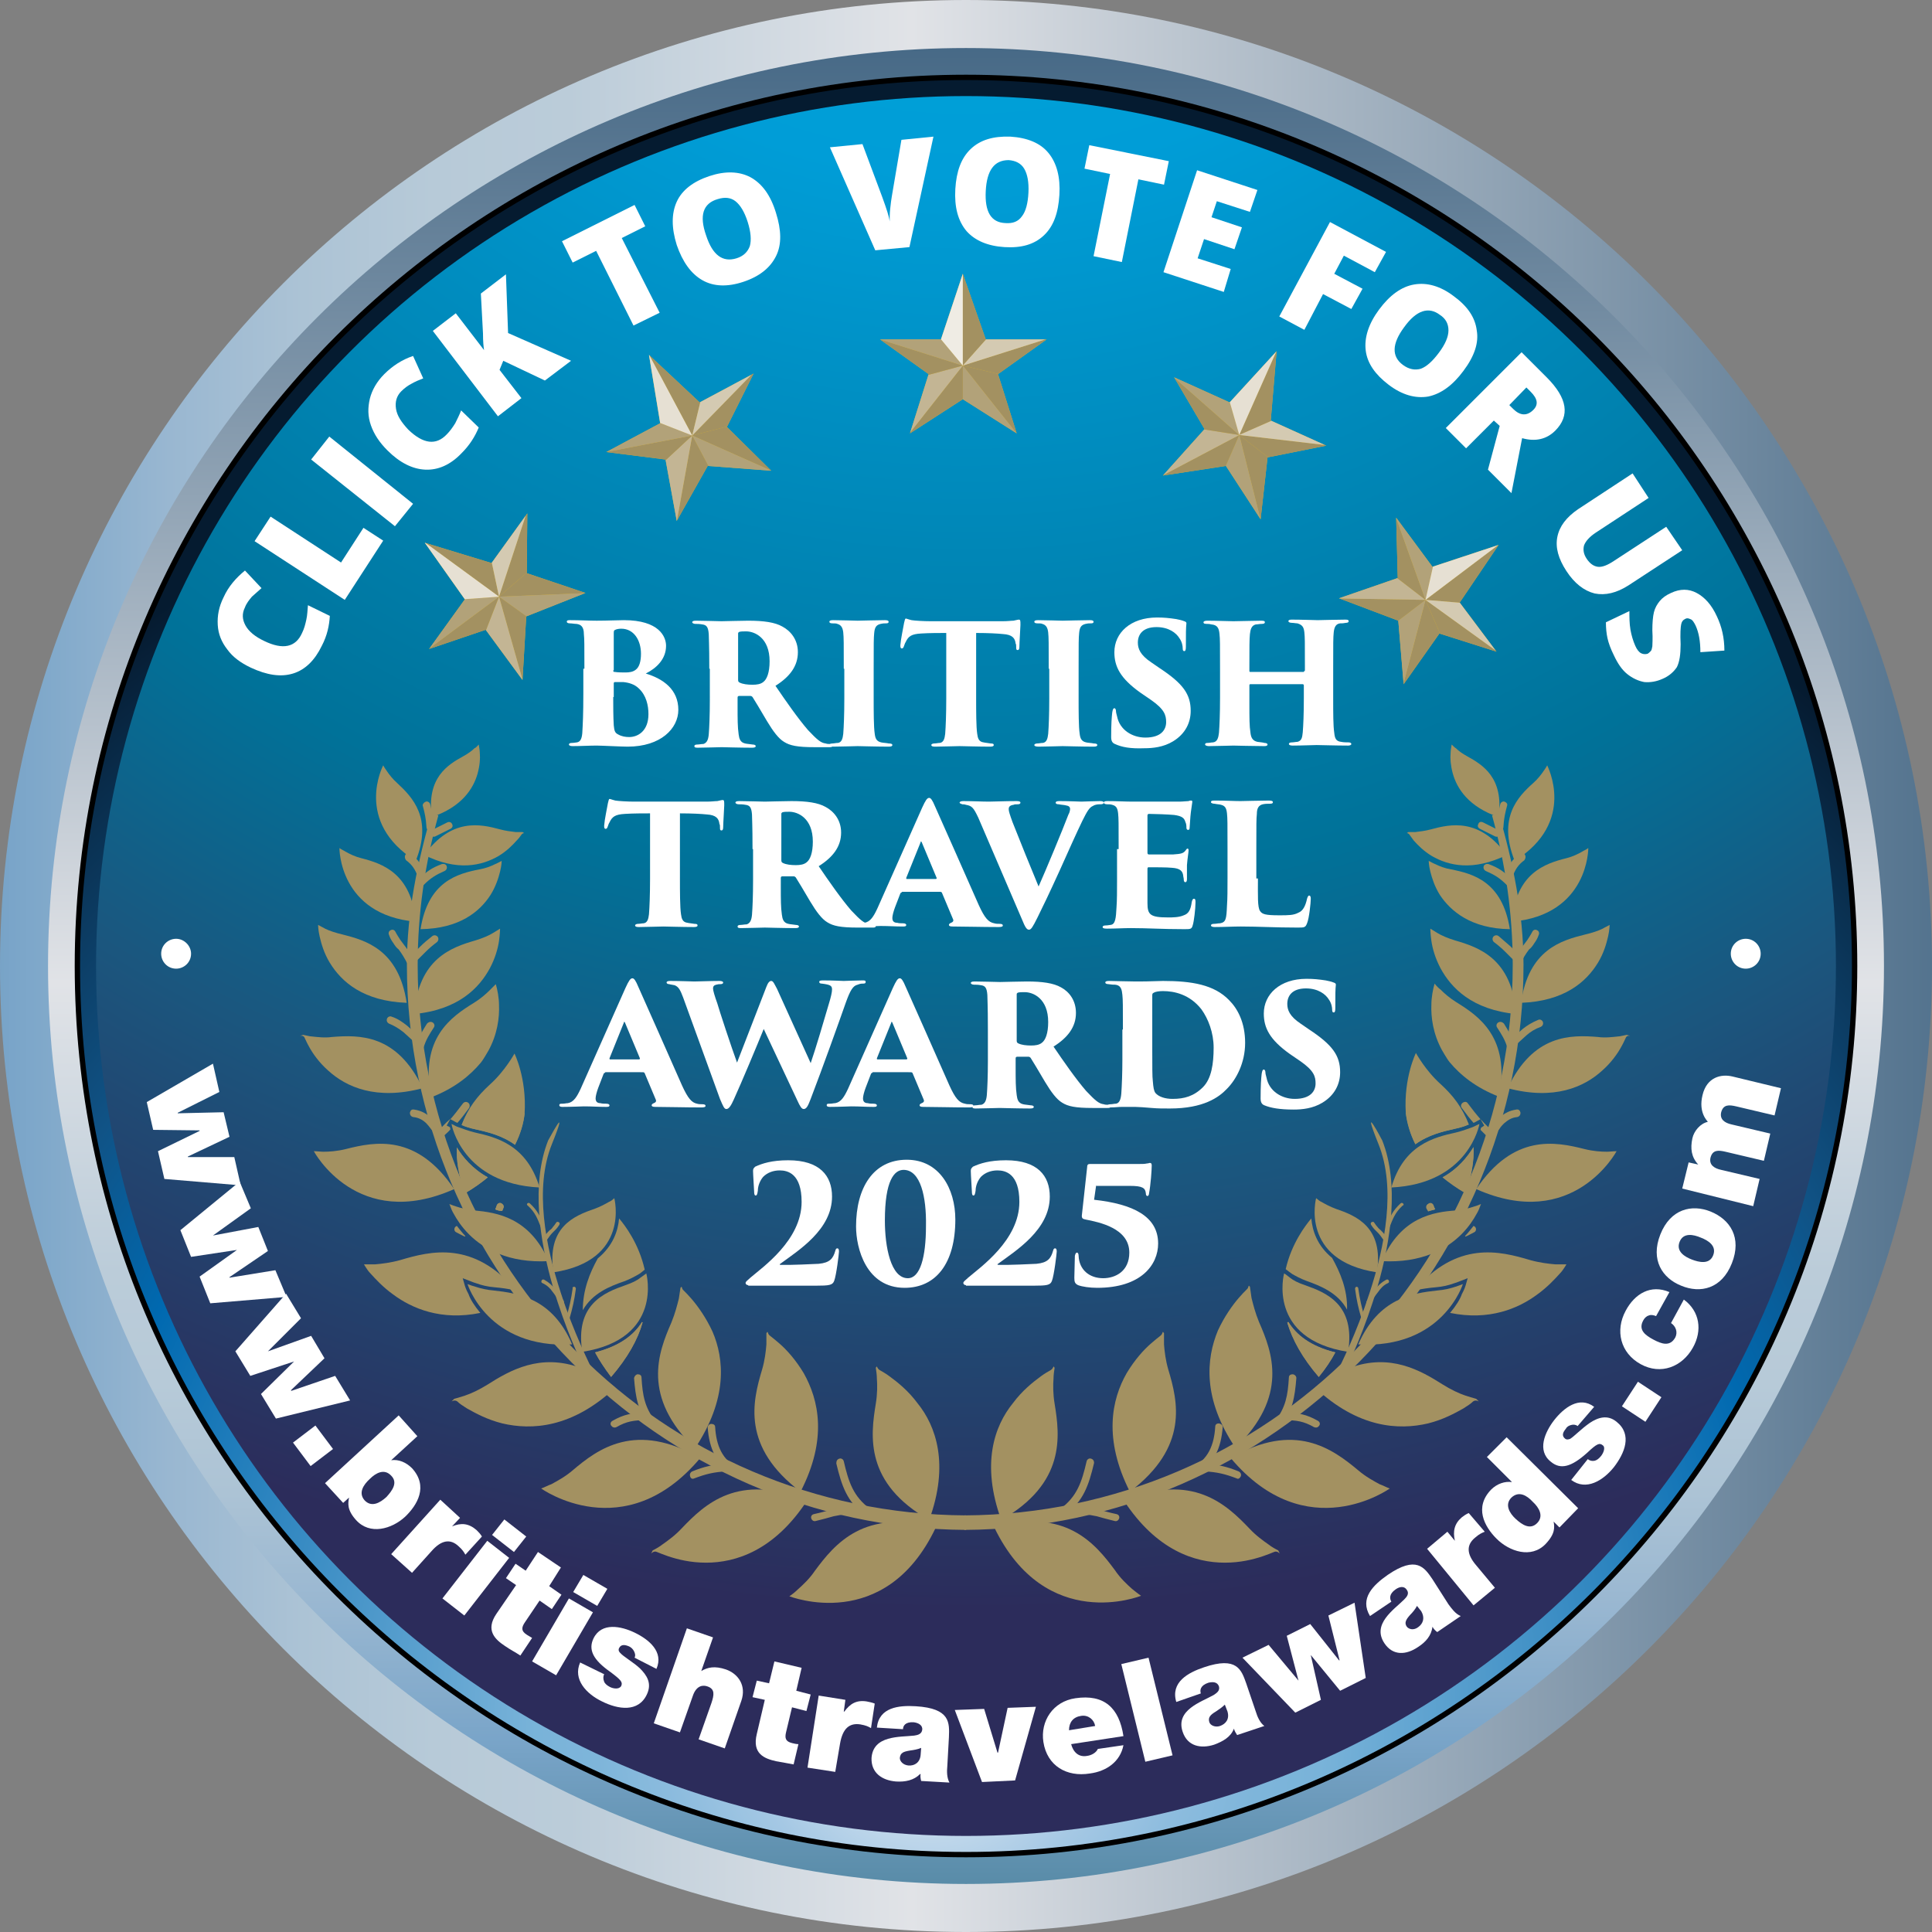 <?xml version="1.0" encoding="utf-8"?>
<!-- Generator: Adobe Illustrator 27.8.0, SVG Export Plug-In . SVG Version: 6.00 Build 0)  -->
<svg version="1.1" xmlns="http://www.w3.org/2000/svg" xmlns:xlink="http://www.w3.org/1999/xlink" x="0px" y="0px"
	 viewBox="0 0 362 362" style="enable-background:new 0 0 362 362;" xml:space="preserve">
<rect x="0" y="0" width="362" height="362" fill="#808080" stroke="none"/>
<style type="text/css">
	.Arched_x0020_Green{fill:url(#SVGID_1_);stroke:#FFFFFF;stroke-width:0.25;stroke-miterlimit:1;}
	.Bevel_x0020_Blue_x0020_Inset_x0020_Mouse_x0020_Down{fill:url(#SVGID_00000167361720194411048300000007318094441824274816_);}
	.st0{fill:url(#SVGID_00000125603485800469588320000008322257837640512420_);}
	.st1{fill:url(#SVGID_00000003818747212132016510000001390770056447638956_);}
	.st2{fill:url(#SVGID_00000174589674253843163410000014102866008382247562_);}
	.st3{fill:url(#SVGID_00000003101500055444813680000000663777565553671097_);}
	.st4{fill:#FFFFFF;}
	.st5{clip-path:url(#SVGID_00000059277246511557894560000015731966368689894287_);fill:#A39161;}
	.st6{clip-path:url(#SVGID_00000059277246511557894560000015731966368689894287_);fill:#D4CAB2;}
	.st7{clip-path:url(#SVGID_00000059277246511557894560000015731966368689894287_);fill:#B2A279;}
	.st8{clip-path:url(#SVGID_00000059277246511557894560000015731966368689894287_);fill:#C3B594;}
	.st9{clip-path:url(#SVGID_00000059277246511557894560000015731966368689894287_);fill:#E6E0D3;}
	.st10{clip-path:url(#SVGID_00000066492394190620103950000003478748236599991708_);fill:#A39161;}
	.st11{clip-path:url(#SVGID_00000066492394190620103950000003478748236599991708_);fill:#D4CAB2;}
	.st12{clip-path:url(#SVGID_00000066492394190620103950000003478748236599991708_);fill:#B2A279;}
	.st13{clip-path:url(#SVGID_00000066492394190620103950000003478748236599991708_);fill:#C3B594;}
	.st14{clip-path:url(#SVGID_00000066492394190620103950000003478748236599991708_);fill:#E6E0D3;}
	.st15{clip-path:url(#SVGID_00000080167855845335852630000017075722959738919311_);fill:#A39161;}
	.st16{clip-path:url(#SVGID_00000080167855845335852630000017075722959738919311_);fill:#D4CAB2;}
	.st17{clip-path:url(#SVGID_00000080167855845335852630000017075722959738919311_);fill:#B2A279;}
	.st18{clip-path:url(#SVGID_00000080167855845335852630000017075722959738919311_);fill:#C3B594;}
	.st19{clip-path:url(#SVGID_00000080167855845335852630000017075722959738919311_);fill:#EFECE4;}
	.st20{clip-path:url(#SVGID_00000014603693612643218950000011645331351249438082_);fill:#A39161;}
	.st21{clip-path:url(#SVGID_00000014603693612643218950000011645331351249438082_);fill:#D4CAB2;}
	.st22{clip-path:url(#SVGID_00000014603693612643218950000011645331351249438082_);fill:#B2A279;}
	.st23{clip-path:url(#SVGID_00000014603693612643218950000011645331351249438082_);fill:#C3B594;}
	.st24{clip-path:url(#SVGID_00000014603693612643218950000011645331351249438082_);fill:#E6E0D3;}
	.st25{clip-path:url(#SVGID_00000109726678587454134370000014448294591879801767_);fill:#A39161;}
	.st26{clip-path:url(#SVGID_00000109726678587454134370000014448294591879801767_);fill:#D4CAB2;}
	.st27{clip-path:url(#SVGID_00000109726678587454134370000014448294591879801767_);fill:#B2A279;}
	.st28{clip-path:url(#SVGID_00000109726678587454134370000014448294591879801767_);fill:#C3B594;}
	.st29{clip-path:url(#SVGID_00000109726678587454134370000014448294591879801767_);fill:#E6E0D3;}
	.st30{fill:#A39161;stroke:#A39161;stroke-width:1.32;stroke-miterlimit:3.864;}
	.st31{fill-rule:evenodd;clip-rule:evenodd;fill:#A39161;}
	.st32{fill:#A39161;}
	.st33{display:none;fill:#FFFFFF;}
</style>
<linearGradient id="SVGID_1_" gradientUnits="userSpaceOnUse" x1="180.26" y1="181.153" x2="180.967" y2="180.446">
	<stop  offset="0" style="stop-color:#20AC4B"/>
	<stop  offset="0.983" style="stop-color:#19361A"/>
</linearGradient>
<linearGradient id="SVGID_00000166661526590354679050000002001861871221459104_" gradientUnits="userSpaceOnUse" x1="180.26" y1="181.153" x2="179.26" y2="181.153">
	<stop  offset="5.618000e-03" style="stop-color:#7DA6CA"/>
	<stop  offset="7.303400e-02" style="stop-color:#355B7B"/>
	<stop  offset="0.5" style="stop-color:#E1E3E7"/>
	<stop  offset="0.618" style="stop-color:#BBCCD9"/>
	<stop  offset="0.664" style="stop-color:#B7CAD8"/>
	<stop  offset="0.709" style="stop-color:#ACC3D5"/>
	<stop  offset="0.755" style="stop-color:#99B7D1"/>
	<stop  offset="0.8" style="stop-color:#7FA8CA"/>
	<stop  offset="0.809" style="stop-color:#7AA5C9"/>
	<stop  offset="1" style="stop-color:#105460"/>
</linearGradient>
<g id="Layer_1">
	<g>
		
			<linearGradient id="SVGID_00000048471545800917115600000017084338863306593664_" gradientUnits="userSpaceOnUse" x1="443.595" y1="181" x2="-101.939" y2="181">
			<stop  offset="5.618000e-03" style="stop-color:#7DA6CA"/>
			<stop  offset="7.303400e-02" style="stop-color:#355B7B"/>
			<stop  offset="0.5" style="stop-color:#E1E3E7"/>
			<stop  offset="0.618" style="stop-color:#BBCCD9"/>
			<stop  offset="0.664" style="stop-color:#B7CAD8"/>
			<stop  offset="0.709" style="stop-color:#ACC3D5"/>
			<stop  offset="0.755" style="stop-color:#99B7D1"/>
			<stop  offset="0.8" style="stop-color:#7FA8CA"/>
			<stop  offset="0.809" style="stop-color:#7AA5C9"/>
			<stop  offset="1" style="stop-color:#105460"/>
		</linearGradient>
		<path style="fill:url(#SVGID_00000048471545800917115600000017084338863306593664_);" d="M181,362C81.2,362,0,280.8,0,181
			S81.2,0,181,0s181,81.2,181,181S280.8,362,181,362L181,362z"/>
		
			<linearGradient id="SVGID_00000120559872059240012870000003139558928001076148_" gradientUnits="userSpaceOnUse" x1="181" y1="-44.836" x2="181" y2="413.131">
			<stop  offset="5.618000e-03" style="stop-color:#7DA6CA"/>
			<stop  offset="7.303400e-02" style="stop-color:#355B7B"/>
			<stop  offset="0.5" style="stop-color:#E1E3E7"/>
			<stop  offset="0.618" style="stop-color:#BBCCD9"/>
			<stop  offset="0.664" style="stop-color:#B7CAD8"/>
			<stop  offset="0.709" style="stop-color:#ACC3D5"/>
			<stop  offset="0.755" style="stop-color:#99B7D1"/>
			<stop  offset="0.8" style="stop-color:#7FA8CA"/>
			<stop  offset="0.809" style="stop-color:#7AA5C9"/>
			<stop  offset="1" style="stop-color:#105460"/>
		</linearGradient>
		<path style="fill:url(#SVGID_00000120559872059240012870000003139558928001076148_);" d="M181,353C86.2,353,9,275.8,9,181
			C9,86.2,86.2,9,181,9c94.8,0,172,77.2,172,172C353,275.8,275.8,353,181,353L181,353z"/>
		<path d="M181,348c-92.1,0-167-74.9-167-167S88.9,14,181,14s167,74.9,167,167S273.1,348,181,348L181,348z"/>
		
			<radialGradient id="SVGID_00000002344316678830641510000017012345583139905981_" cx="174.194" cy="321.735" r="252.639" gradientUnits="userSpaceOnUse">
			<stop  offset="0" style="stop-color:#FFFFFF"/>
			<stop  offset="8.938220e-03" style="stop-color:#F5F8FC"/>
			<stop  offset="7.323171e-02" style="stop-color:#C8DCED"/>
			<stop  offset="0.135" style="stop-color:#A5C8E4"/>
			<stop  offset="0.194" style="stop-color:#8DBCDE"/>
			<stop  offset="0.248" style="stop-color:#7EB5DA"/>
			<stop  offset="0.292" style="stop-color:#79B3D9"/>
			<stop  offset="0.646" style="stop-color:#0069B0"/>
			<stop  offset="0.752" style="stop-color:#105386"/>
			<stop  offset="0.994" style="stop-color:#061C32"/>
			<stop  offset="1" style="stop-color:#051B30"/>
		</radialGradient>
		<path style="fill:url(#SVGID_00000002344316678830641510000017012345583139905981_);" d="M181,347c-91.5,0-166-74.5-166-166
			C15,89.5,89.5,15,181,15c91.5,0,166,74.5,166,166C347,272.5,272.5,347,181,347L181,347z"/>
		
			<radialGradient id="SVGID_00000019679145823389883510000010589237502381446529_" cx="181" cy="-78.594" r="380.329" gradientUnits="userSpaceOnUse">
			<stop  offset="0" style="stop-color:#BCD9E7"/>
			<stop  offset="4.148304e-02" style="stop-color:#96C8E3"/>
			<stop  offset="9.833651e-02" style="stop-color:#66B7DE"/>
			<stop  offset="0.153" style="stop-color:#30ABDB"/>
			<stop  offset="0.205" style="stop-color:#00A3D9"/>
			<stop  offset="0.253" style="stop-color:#009FD7"/>
			<stop  offset="0.292" style="stop-color:#009DD7"/>
			<stop  offset="0.646" style="stop-color:#007299"/>
			<stop  offset="0.795" style="stop-color:#1B567E"/>
			<stop  offset="1" style="stop-color:#2C2C5B"/>
		</radialGradient>
		<circle style="fill:url(#SVGID_00000019679145823389883510000010589237502381446529_);" cx="181" cy="181" r="163"/>
	</g>
	<path class="st4" d="M35.8,178.7c0,1.6-1.3,2.8-2.8,2.8c-1.6,0-2.8-1.3-2.8-2.8c0-1.6,1.3-2.8,2.8-2.8
		C34.5,175.9,35.8,177.2,35.8,178.7z"/>
	<path class="st4" d="M329.9,178.7c0,1.6-1.3,2.8-2.8,2.8c-1.6,0-2.8-1.3-2.8-2.8c0-1.6,1.3-2.8,2.8-2.8
		C328.7,175.9,329.9,177.2,329.9,178.7z"/>
	<g>
		<defs>
			<polygon id="SVGID_11_" points="97.9,127.4 98.6,115.5 109.7,111.1 98.7,107.4 98.8,96.2 92.1,105.5 79.6,101.7 87.1,112.3 
				80.4,121.6 91,118 97.9,127.4 			"/>
		</defs>
		<use xlink:href="#SVGID_11_"  style="overflow:visible;fill:#D9B230;"/>
		<clipPath id="SVGID_00000152981046696077034220000003938554383646348988_">
			<use xlink:href="#SVGID_11_"  style="overflow:visible;"/>
		</clipPath>
		<polygon style="clip-path:url(#SVGID_00000152981046696077034220000003938554383646348988_);fill:#A39161;" points="92,104.7 
			93.5,111.8 78.6,100.9 92,104.7 		"/>
		<polygon style="clip-path:url(#SVGID_00000152981046696077034220000003938554383646348988_);fill:#A39161;" points="99.4,106.7 
			93.5,111.8 98.9,95.4 99.4,106.7 		"/>
		<polygon style="clip-path:url(#SVGID_00000152981046696077034220000003938554383646348988_);fill:#D4CAB2;" points="92,104.7 
			93.5,111.8 98.9,95.4 92,104.7 		"/>
		<polygon style="clip-path:url(#SVGID_00000152981046696077034220000003938554383646348988_);fill:#A39161;" points="99.4,106.7 
			93.5,111.8 110.6,111.1 99.4,106.7 		"/>
		<polygon style="clip-path:url(#SVGID_00000152981046696077034220000003938554383646348988_);fill:#B2A279;" points="110.6,111.1 
			93.5,111.8 99.5,116.1 110.6,111.1 		"/>
		<polygon style="clip-path:url(#SVGID_00000152981046696077034220000003938554383646348988_);fill:#A39161;" points="99.5,116.1 
			93.5,111.8 98.4,129.1 99.5,116.1 		"/>
		<polygon style="clip-path:url(#SVGID_00000152981046696077034220000003938554383646348988_);fill:#C3B594;" points="98.4,129.1 
			93.5,111.8 90.7,119 98.4,129.1 		"/>
		<polygon style="clip-path:url(#SVGID_00000152981046696077034220000003938554383646348988_);fill:#A39161;" points="90.7,119 
			93.5,111.8 79.9,121.9 90.7,119 		"/>
		<polygon style="clip-path:url(#SVGID_00000152981046696077034220000003938554383646348988_);fill:#B2A279;" points="79.9,121.9 
			93.5,111.8 86.6,112.3 79.9,121.9 		"/>
		<polygon style="clip-path:url(#SVGID_00000152981046696077034220000003938554383646348988_);fill:#E6E0D3;" points="86.6,112.3 
			93.5,111.8 78.6,100.9 86.6,112.3 		"/>
	</g>
	<g>
		<defs>
			<polygon id="SVGID_13_" points="126.8,97.6 132.6,87.3 144.5,88.2 136.2,80 141.2,70 131.1,75.4 121.6,66.5 123.7,79.3 
				113.6,84.7 124.7,86.1 126.8,97.6 			"/>
		</defs>
		<use xlink:href="#SVGID_13_"  style="overflow:visible;fill:#D9B230;"/>
		<clipPath id="SVGID_00000034052695072406635920000016882958449387274933_">
			<use xlink:href="#SVGID_13_"  style="overflow:visible;"/>
		</clipPath>
		<polygon style="clip-path:url(#SVGID_00000034052695072406635920000016882958449387274933_);fill:#A39161;" points="131.4,74.6 
			129.7,81.6 121,65.3 131.4,74.6 		"/>
		<polygon style="clip-path:url(#SVGID_00000034052695072406635920000016882958449387274933_);fill:#A39161;" points="137.1,79.7 
			129.7,81.6 141.7,69.3 137.1,79.7 		"/>
		<polygon style="clip-path:url(#SVGID_00000034052695072406635920000016882958449387274933_);fill:#D4CAB2;" points="131.4,74.6 
			129.7,81.6 141.7,69.3 131.4,74.6 		"/>
		<polygon style="clip-path:url(#SVGID_00000034052695072406635920000016882958449387274933_);fill:#A39161;" points="137.1,79.7 
			129.7,81.6 145.4,88.6 137.1,79.7 		"/>
		<polygon style="clip-path:url(#SVGID_00000034052695072406635920000016882958449387274933_);fill:#B2A279;" points="145.4,88.6 
			129.7,81.6 133.2,88.2 145.4,88.6 		"/>
		<polygon style="clip-path:url(#SVGID_00000034052695072406635920000016882958449387274933_);fill:#A39161;" points="133.2,88.2 
			129.7,81.6 126.5,99.4 133.2,88.2 		"/>
		<polygon style="clip-path:url(#SVGID_00000034052695072406635920000016882958449387274933_);fill:#C3B594;" points="126.5,99.4 
			129.7,81.6 124,86.9 126.5,99.4 		"/>
		<polygon style="clip-path:url(#SVGID_00000034052695072406635920000016882958449387274933_);fill:#A39161;" points="124,86.9 
			129.7,81.6 113,84.8 124,86.9 		"/>
		<polygon style="clip-path:url(#SVGID_00000034052695072406635920000016882958449387274933_);fill:#B2A279;" points="113,84.8 
			129.7,81.6 123.3,79.1 113,84.8 		"/>
		<polygon style="clip-path:url(#SVGID_00000034052695072406635920000016882958449387274933_);fill:#E6E0D3;" points="123.3,79.1 
			129.7,81.6 121,65.3 123.3,79.1 		"/>
	</g>
	<g>
		<defs>
			<polygon id="SVGID_15_" points="170.5,81.2 180.4,74.8 190.5,81.2 187,70.1 196.1,63.6 184.7,63.6 180.4,51.3 176.3,63.6 
				164.9,63.6 174,70.1 170.5,81.2 			"/>
		</defs>
		<use xlink:href="#SVGID_15_"  style="overflow:visible;fill:#D9B230;"/>
		<clipPath id="SVGID_00000106831474906026735490000013414759964580583100_">
			<use xlink:href="#SVGID_15_"  style="overflow:visible;"/>
		</clipPath>
		<polygon style="clip-path:url(#SVGID_00000106831474906026735490000013414759964580583100_);fill:#A39161;" points="185.2,63.1 
			180.4,68.5 180.4,50 185.2,63.1 		"/>
		<polygon style="clip-path:url(#SVGID_00000106831474906026735490000013414759964580583100_);fill:#A39161;" points="188,70.3 
			180.4,68.5 196.8,63.3 188,70.3 		"/>
		<polygon style="clip-path:url(#SVGID_00000106831474906026735490000013414759964580583100_);fill:#D4CAB2;" points="185.2,63.1 
			180.4,68.5 196.8,63.3 185.2,63.1 		"/>
		<polygon style="clip-path:url(#SVGID_00000106831474906026735490000013414759964580583100_);fill:#A39161;" points="188,70.3 
			180.4,68.5 191.1,82 188,70.3 		"/>
		<polygon style="clip-path:url(#SVGID_00000106831474906026735490000013414759964580583100_);fill:#B2A279;" points="191.1,82 
			180.4,68.5 180.4,75.9 191.1,82 		"/>
		<polygon style="clip-path:url(#SVGID_00000106831474906026735490000013414759964580583100_);fill:#A39161;" points="180.4,75.9 
			180.4,68.5 169.3,82.6 180.4,75.9 		"/>
		<polygon style="clip-path:url(#SVGID_00000106831474906026735490000013414759964580583100_);fill:#C3B594;" points="169.3,82.6 
			180.4,68.5 173,70.5 169.3,82.6 		"/>
		<polygon style="clip-path:url(#SVGID_00000106831474906026735490000013414759964580583100_);fill:#A39161;" points="173,70.5 
			180.4,68.5 164.3,63.4 173,70.5 		"/>
		<polygon style="clip-path:url(#SVGID_00000106831474906026735490000013414759964580583100_);fill:#B2A279;" points="164.3,63.4 
			180.4,68.5 176,63.2 164.3,63.4 		"/>
		<polygon style="clip-path:url(#SVGID_00000106831474906026735490000013414759964580583100_);fill:#EFECE4;" points="176,63.2 
			180.4,68.5 180.4,50 176,63.2 		"/>
	</g>
	<g>
		<defs>
			<polygon id="SVGID_17_" points="217.9,89.1 229.7,87.3 236.2,97.3 237.5,85.7 248.5,83.5 238.1,78.8 239.2,65.8 230.4,75.4 
				220,70.7 225.7,80.4 217.9,89.1 			"/>
		</defs>
		<use xlink:href="#SVGID_17_"  style="overflow:visible;fill:#D9B230;"/>
		<clipPath id="SVGID_00000160180785516686889350000010076760558808357291_">
			<use xlink:href="#SVGID_17_"  style="overflow:visible;"/>
		</clipPath>
		<polygon style="clip-path:url(#SVGID_00000160180785516686889350000010076760558808357291_);fill:#A39161;" points="238.8,78.6 
			232.2,81.5 239.7,64.6 238.8,78.6 		"/>
		<polygon style="clip-path:url(#SVGID_00000160180785516686889350000010076760558808357291_);fill:#A39161;" points="238.4,86.3 
			232.2,81.5 249.3,83.5 238.4,86.3 		"/>
		<polygon style="clip-path:url(#SVGID_00000160180785516686889350000010076760558808357291_);fill:#D4CAB2;" points="238.8,78.6 
			232.2,81.5 249.3,83.5 238.8,78.6 		"/>
		<polygon style="clip-path:url(#SVGID_00000160180785516686889350000010076760558808357291_);fill:#A39161;" points="238.4,86.3 
			232.2,81.5 236.4,98.2 238.4,86.3 		"/>
		<polygon style="clip-path:url(#SVGID_00000160180785516686889350000010076760558808357291_);fill:#B2A279;" points="236.4,98.2 
			232.2,81.5 229.2,88.4 236.4,98.2 		"/>
		<polygon style="clip-path:url(#SVGID_00000160180785516686889350000010076760558808357291_);fill:#A39161;" points="229.2,88.4 
			232.2,81.5 216.3,89.9 229.2,88.4 		"/>
		<polygon style="clip-path:url(#SVGID_00000160180785516686889350000010076760558808357291_);fill:#C3B594;" points="216.3,89.9 
			232.2,81.5 224.6,80.3 216.3,89.9 		"/>
		<polygon style="clip-path:url(#SVGID_00000160180785516686889350000010076760558808357291_);fill:#A39161;" points="224.6,80.3 
			232.2,81.5 219.5,70.3 224.6,80.3 		"/>
		<polygon style="clip-path:url(#SVGID_00000160180785516686889350000010076760558808357291_);fill:#B2A279;" points="219.5,70.3 
			232.2,81.5 230.3,74.9 219.5,70.3 		"/>
		<polygon style="clip-path:url(#SVGID_00000160180785516686889350000010076760558808357291_);fill:#E6E0D3;" points="230.3,74.9 
			232.2,81.5 239.7,64.6 230.3,74.9 		"/>
	</g>
	<g>
		<defs>
			<polygon id="SVGID_19_" points="250.9,112.1 262,116.3 263,128.2 269.7,118.7 280.4,122.1 273.5,112.9 280.8,102.1 268.4,106.2 
				261.6,97 261.9,108.3 250.9,112.1 			"/>
		</defs>
		<use xlink:href="#SVGID_19_"  style="overflow:visible;fill:#D9B230;"/>
		<clipPath id="SVGID_00000055703235292235368360000009391680923359606931_">
			<use xlink:href="#SVGID_19_"  style="overflow:visible;"/>
		</clipPath>
		<polygon style="clip-path:url(#SVGID_00000055703235292235368360000009391680923359606931_);fill:#A39161;" points="274.3,113 
			267.1,112.4 281.8,101.3 274.3,113 		"/>
		<polygon style="clip-path:url(#SVGID_00000055703235292235368360000009391680923359606931_);fill:#A39161;" points="270.2,119.6 
			267.1,112.4 281.1,122.5 270.2,119.6 		"/>
		<polygon style="clip-path:url(#SVGID_00000055703235292235368360000009391680923359606931_);fill:#D4CAB2;" points="274.3,113 
			267.1,112.4 281.1,122.5 274.3,113 		"/>
		<polygon style="clip-path:url(#SVGID_00000055703235292235368360000009391680923359606931_);fill:#A39161;" points="270.2,119.6 
			267.1,112.4 262.7,129.1 270.2,119.6 		"/>
		<polygon style="clip-path:url(#SVGID_00000055703235292235368360000009391680923359606931_);fill:#B2A279;" points="262.7,129.1 
			267.1,112.4 261.2,116.9 262.7,129.1 		"/>
		<polygon style="clip-path:url(#SVGID_00000055703235292235368360000009391680923359606931_);fill:#A39161;" points="261.2,116.9 
			267.1,112.4 249.1,112.1 261.2,116.9 		"/>
		<polygon style="clip-path:url(#SVGID_00000055703235292235368360000009391680923359606931_);fill:#C3B594;" points="249.1,112.1 
			267.1,112.4 261,107.7 249.1,112.1 		"/>
		<polygon style="clip-path:url(#SVGID_00000055703235292235368360000009391680923359606931_);fill:#A39161;" points="261,107.7 
			267.1,112.4 261.4,96.5 261,107.7 		"/>
		<polygon style="clip-path:url(#SVGID_00000055703235292235368360000009391680923359606931_);fill:#B2A279;" points="261.4,96.5 
			267.1,112.4 268.6,105.7 261.4,96.5 		"/>
		<polygon style="clip-path:url(#SVGID_00000055703235292235368360000009391680923359606931_);fill:#E6E0D3;" points="268.6,105.7 
			267.1,112.4 281.8,101.3 268.6,105.7 		"/>
	</g>
	<path class="st30" d="M181,284.6C123.8,284.3,77.6,238,77.6,180.8c0-9.8,1.4-19.2,3.9-28.2c-2.6,9-4.6,18.4-4.6,28.2
		C76.9,238,123.8,285.7,181,286"/>
	<path class="st30" d="M180.7,284.6c57.2-0.3,103.4-46.7,103.4-103.8c0-9.8-1.4-19.2-3.9-28.2c2.6,9,4.6,18.4,4.6,28.2
		c0,57.2-46.9,104.9-104.1,105.2"/>
	<path class="st31" d="M77.6,190c0.8-10.4,7-12.5,11.5-13.8c1.3-0.4,2.5-0.9,3.3-1.4c0.3-0.2,0.8-0.5,1.3-0.8c0,0,0,0.9-0.2,2.3
		c-0.2,1.4-0.7,3.2-1.7,5.1C89.8,185.1,85.9,189.2,77.6,190L77.6,190z"/>
	<path class="st32" d="M83.7,210.9l0.6,0.3l0.1,0.4c-0.3,0.4-0.7,0.7-1.1,1.1c-0.3,0.3-0.7,0.3-1,0c-0.3-0.2-0.3-0.7,0-1
		c0.7-0.7,1.2-1.3,1.8-1.8c0,0,0,0,0.3-0.3L83.7,210.9L83.7,210.9z M86.7,206.8c0.3-0.4,0.7-0.4,1-0.2c0.3,0.2,0.4,0.6,0.2,1
		c-0.8,1.1-1.5,2-2.2,2.8l-0.4-0.2l-0.9-0.5C85.1,208.9,85.8,208,86.7,206.8L86.7,206.8z"/>
	<path class="st31" d="M111.5,253.4c4.7-1.2,7.3-3.3,8.8-5.7l0.1,0.1c-0.9,3.2-2.8,6.6-5.9,10.2
		C113.3,256.4,112.3,254.9,111.5,253.4L111.5,253.4z M116,228.3c1.1,1.3,3.7,4.7,4.8,9.6c-0.4,0.3-0.8,0.7-1.2,0.9
		c-0.7,0.4-1.6,0.9-2.7,1.3c-2.6,0.9-5.9,2.2-7.7,5.4c0-3.8,1.3-7,2.8-9.7C114.9,233.4,115.8,230.6,116,228.3L116,228.3z"/>
	<path class="st32" d="M111.5,253.4c4.7-1.2,7.3-3.3,8.8-5.7l0.1,0.1c-0.9,3.2-2.8,6.6-5.9,10.2
		C113.3,256.4,112.3,254.9,111.5,253.4L111.5,253.4z"/>
	<path class="st31" d="M115.3,260c-8.1,7.6-15.7,8-21.2,6.7c-2.8-0.7-5-1.9-6.6-2.8c-0.8-0.5-1.4-0.9-1.8-1.3c-0.5-0.4-1.1,0-1.1,0
		l0.5-0.5c0.7-0.2,1.4-0.4,2-0.6c1.2-0.4,2.7-1.1,4.3-2.1c4.1-2.6,9.8-5.9,17.4-3.1l0.2,0.4l2.3,1.9l0.8-0.7
		C113.1,258.4,114.2,259.1,115.3,260L115.3,260z"/>
	<path class="st32" d="M90,246c-7.3,1.5-12.8-0.8-16.4-3.5c-1.8-1.3-3.2-2.8-4.1-3.8c-0.5-0.5-0.8-1-1-1.3c-0.2-0.3-0.3-0.5-0.3-0.5
		c0.7,0,1.5,0,2.1,0c1.2-0.1,2.9-0.3,4.7-0.8c5.7-1.7,13.7-3.7,21.7,5.7c-1.4-0.3-2.8-0.5-4-0.6c-1.3-0.1-2.5-0.4-3.3-0.7
		c-0.4-0.1-0.9-0.3-1.4-0.5l-1.3-0.5l0.4,1.4c0,0,0.2,0.7,0.7,1.6C88.1,243.4,88.9,244.7,90,246L90,246z"/>
	<path class="st31" d="M91.4,220.6c-1.2,1-2.6,2-4.3,3c-1.2-3.4-1.6-6.2-1.5-8.6C86.7,216.8,88.5,219,91.4,220.6L91.4,220.6z
		 M98.3,208.6c-0.2,1.9-0.8,3.9-1.8,5.9c-2.5-1.8-5.2-2.4-7.4-2.9c-1-0.2-1.9-0.5-2.6-0.8c1.2-3.2,3.5-5.5,5.6-7.3
		C93.4,205.3,95.3,207.2,98.3,208.6L98.3,208.6z M96.3,198.9"/>
	<path class="st32" d="M91.4,220.6c-1.2,1-2.6,2-4.3,3c-1.2-3.4-1.6-6.2-1.5-8.6C86.7,216.8,88.5,219,91.4,220.6L91.4,220.6z"/>
	<path class="st32" d="M98.3,208.6c-0.2,1.9-0.8,3.9-1.8,5.9c-2.5-1.8-5.2-2.4-7.4-2.9c-1-0.2-1.9-0.5-2.6-0.8
		c1.2-3.2,2.9-5.4,5.3-7.6c2.8-2.5,4.6-5.8,4.6-5.8S98.7,202,98.3,208.6L98.3,208.6z"/>
	<path class="st32" d="M85.1,222.8c-18.2,8.1-26.3-7.1-26.3-7.1c0.6,0,1.3,0.1,1.8,0.1c1.1,0,2.6-0.1,4.2-0.5
		C70.3,213.9,78.1,212.4,85.1,222.8L85.1,222.8z"/>
	<path class="st32" d="M92.9,184.4c0.3,1,0.6,2.6,0.6,3.9c0.1,2.4-0.3,5.5-2,8.6c0.1-0.2-0.9,1.6-1.4,2.2c-2,2.4-4.9,4.8-9.3,6.5
		c-2.2-11.1,3.8-15.1,8-17.7c1.3-0.8,2.3-1.7,3-2.4C92.1,185.2,92.5,184.8,92.9,184.4L92.9,184.4z"/>
	<path class="st31" d="M79.2,203.9c-8.7,2.3-14.3-0.2-17.7-3.3c-1.7-1.5-2.9-3.2-3.6-4.5c-0.4-0.7-0.6-1.2-0.8-1.6
		c-0.2-0.6-0.9-0.4-0.9-0.4l0.6-0.2c0.6,0.1,1.2,0.3,1.6,0.3c1,0.1,2.4,0.3,3.8,0.1C67.3,193.9,74.4,193.7,79.2,203.9L79.2,203.9z"
		/>
	<path class="st32" d="M76.2,187.9c-8.1-0.3-12.2-3.9-14.4-7.5c-1.1-1.8-1.6-3.6-1.9-4.9c-0.3-1.3-0.3-2.2-0.3-2.2
		c0.5,0.3,1,0.5,1.3,0.7c0.8,0.4,2,0.8,3.3,1.1C68.5,176.2,74.7,177.9,76.2,187.9L76.2,187.9z"/>
	<path class="st31" d="M78.8,174.1c1.4-9,7-10.4,11-11.2c1.2-0.2,2.2-0.6,3-1c0.3-0.1,0.8-0.4,1.2-0.6c0,0,0,0.8-0.3,2
		c-0.3,1.2-0.8,2.8-1.8,4.4C89.9,170.8,86.1,174,78.8,174.1L78.8,174.1z"/>
	<path class="st32" d="M77.9,172.7c-14.4-1.3-14.3-13.8-14.3-13.8c0.4,0.3,0.9,0.5,1.2,0.7c0.7,0.4,1.7,0.9,2.9,1.2
		C71.6,161.8,77.1,163.6,77.9,172.7L77.9,172.7z"/>
	<path class="st32" d="M77.9,161.3c-11.7-7.3-6.1-17.9-6.1-17.9c0.2,0.4,0.5,0.8,0.7,1.1c0.4,0.6,1.1,1.5,1.9,2.2
		C77.3,149.4,81.1,153.3,77.9,161.3L77.9,161.3z"/>
	<path class="st32" d="M79.5,160.2c5.1-7,10.5-5.8,14.2-4.8c1.1,0.3,2.1,0.4,2.9,0.5c0.3,0,0.8,0,1.3,0c0.2,0.1,0.3,0.2,0.3,0.2
		c0,0-0.3,0-0.5,0.3c-0.2,0.3-0.5,0.7-0.9,1.1c-0.8,0.9-1.9,2-3.4,2.9C90.3,162.2,85.7,163.3,79.5,160.2L79.5,160.2z"/>
	<path class="st32" d="M89.7,139.5c0.1,0.5,0.2,1.2,0.2,1.6c0.1,1,0,2.3-0.4,3.8c-0.8,2.9-3,6.3-8.6,8.2c-1-7.4,3-9.8,5.9-11.4
		c0.9-0.5,1.6-1,2.1-1.5C89.2,140.1,89.4,139.8,89.7,139.5L89.7,139.5z"/>
	<path class="st32" d="M130.2,271.4c-10-9.7-6.9-17.9-4.4-23.6c0.7-1.7,1.1-3.3,1.4-4.5c0.1-0.6,0.2-1.4,0.3-2
		c0.4-0.5,0.1,0.1,0.6,0.5c0.4,0.4,0.9,0.9,1.5,1.6c1.2,1.4,2.7,3.5,3.9,6.1C135.7,254.6,136.4,262.1,130.2,271.4L130.2,271.4z"/>
	<path class="st32" d="M131.2,273.2c-14.2,16.9-29.8,5.7-29.8,5.7c0.6-0.2,1.3-0.6,1.9-0.8c1.1-0.6,2.6-1.4,4-2.6
		C112,271.5,119.1,266.2,131.2,273.2L131.2,273.2z"/>
	<path class="st32" d="M150,279.5c-11.1-8.4-9-16.9-7.2-22.9c0.5-1.7,0.7-3.4,0.8-4.7c0-0.6,0-1.4,0-2.1c0.4-0.6,0.1,0.1,0.7,0.5
		c0.4,0.3,1,0.8,1.7,1.4c1.4,1.2,3.1,3.1,4.6,5.6C153.4,262.3,155.1,269.6,150,279.5L150,279.5z"/>
	<path class="st31" d="M151.2,281.2c-6.1,9.3-13.3,11.6-18.9,11.6c-2.9,0-5.3-0.6-7.1-1.2c-0.9-0.3-1.6-0.6-2.1-0.8
		c-0.6-0.3-1.1,0.3-1.1,0.3l0.3-0.6c0.6-0.3,1.3-0.7,1.8-1.1c1-0.7,2.4-1.7,3.6-3C132,281.9,138.3,275.8,151.2,281.2L151.2,281.2z"
		/>
	<path class="st32" d="M133.3,266.8c0.4,0,0.7,0.2,0.7,0.6c0.2,3.4,1.3,6.2,4.4,7.7c0.4,0.2,0.5,0.6,0.3,0.9
		c-0.2,0.3-0.5,0.5-0.9,0.3c-3.6-1.7-4.9-4.9-5.2-8.8C132.6,267.1,132.9,266.8,133.3,266.8L133.3,266.8z"/>
	<path class="st32" d="M129.3,276.6c-0.1-0.3,0-0.7,0.4-0.9c2.2-0.9,3.9-1.3,6.4-1.4c0.4,0,0.7,0.3,0.7,0.7c0,0.4-0.2,0.7-0.7,0.7
		c-2.3,0.1-3.9,0.5-6,1.3C129.7,277.2,129.4,277,129.3,276.6L129.3,276.6z"/>
	<path class="st32" d="M119.5,257.5c0.4,0,0.7,0.2,0.7,0.6c0.2,3.4,0.6,5.6,2.6,8.2c0.3,0.3,0.2,0.7-0.1,1c-0.3,0.2-0.7,0.2-1-0.1
		c-2.2-2.9-2.6-5.3-2.9-9C118.9,257.8,119.2,257.5,119.5,257.5L119.5,257.5z"/>
	<path class="st32" d="M114.5,267.1c-0.2-0.3-0.1-0.7,0.3-0.9c2.1-1.2,3.7-1.5,6.2-1.5c0.5,0,0.7,0.3,0.7,0.7c0,0.4-0.2,0.7-0.7,0.7
		c-2.2,0-3.6,0.2-5.5,1.3C115.1,267.6,114.7,267.4,114.5,267.1L114.5,267.1z"/>
	<path class="st32" d="M92.8,226.6c0.1-0.2,0.2-0.5,0.3-0.8c0.2-0.4,0.6-0.5,0.9-0.3c0.3,0.2,0.5,0.5,0.3,0.9l-0.2,0.5
		C93.7,226.9,93.2,226.8,92.8,226.6L92.8,226.6z"/>
	<path class="st32" d="M92.8,226.6c0.1-0.2,0.2-0.5,0.3-0.8c0.2-0.4,0.6-0.5,0.9-0.3c0.3,0.2,0.5,0.5,0.3,0.9l-0.2,0.5
		C93.7,226.9,93.2,226.8,92.8,226.6L92.8,226.6z"/>
	<path class="st32" d="M85.6,229.7c0.5,0.6,1,1.3,1.6,1.9l-0.1,0.1c-0.5-0.2-1-0.5-1.6-0.8C85,230.7,85,229.9,85.6,229.7L85.6,229.7
		z"/>
	<path class="st32" d="M79.9,210.5c-0.6-0.6-1.4-1.1-2.5-1.2c-0.4-0.1-0.6-0.4-0.6-0.8c0.1-0.4,0.3-0.7,0.8-0.6
		c1.3,0.2,2.2,0.7,3,1.4c0.4,0.4,0.8,0.8,1.1,1.2c0.4,0.4,0.7,0.9,1.1,1.4c0.3,0.4,0.2,0.8-0.1,1c-0.3,0.2-0.7,0.2-1-0.1
		c-0.3-0.4-0.6-0.9-0.9-1.2C80.5,211.2,80.2,210.8,79.9,210.5L79.9,210.5z"/>
	<path class="st32" d="M72.9,191.8c-0.4-0.2-0.5-0.6-0.4-0.9c0.1-0.3,0.5-0.6,0.9-0.4c1.2,0.4,2,1,2.9,1.7c0.8,0.7,1.6,1.4,2.5,2.3
		c0.3,0.3,0.3,0.7,0.1,1c-0.2,0.3-0.6,0.3-1,0c-0.9-0.8-1.6-1.5-2.3-2.1C74.7,192.7,73.9,192.2,72.9,191.8L72.9,191.8z"/>
	<path class="st32" d="M81.1,191.6c0.3,0.2,0.4,0.6,0.2,0.9c-0.9,1.4-1.5,2.3-2,4c-0.1,0.4-0.5,0.6-0.9,0.5
		c-0.3-0.1-0.6-0.4-0.5-0.9c0.5-1.8,1.2-2.8,2.1-4.3C80.4,191.4,80.8,191.4,81.1,191.6L81.1,191.6z"/>
	<path class="st32" d="M81,175.4c0.4-0.3,0.8-0.1,1,0.1c0.2,0.3,0.2,0.7-0.1,1c-0.8,0.6-1.5,1.2-2.1,1.8c-0.6,0.6-1.2,1.2-2,2
		c-0.3,0.3-0.7,0.3-1,0c-0.3-0.3-0.3-0.7,0-1c0.8-0.8,1.4-1.4,2-2C79.4,176.7,80.1,176.1,81,175.4L81,175.4z"/>
	<path class="st32" d="M73.7,176.7c-0.3-0.4-0.6-0.9-0.8-1.5c-0.2-0.4,0-0.8,0.3-0.9c0.3-0.2,0.7-0.1,0.9,0.3c0.3,0.6,0.6,1,0.9,1.5
		c0.3,0.4,0.6,0.8,0.9,1.2c0.6,0.8,1.2,1.6,1.7,2.8c0.2,0.4,0,0.8-0.3,0.9c-0.3,0.2-0.7,0.1-0.9-0.3c-0.6-1.2-1.1-2-1.7-2.8
		C74.3,177.6,74,177.2,73.7,176.7L73.7,176.7z"/>
	<path class="st32" d="M83.7,162.3c0.1,0.3,0,0.7-0.4,0.9c-1.6,0.7-2.6,1.3-3.9,2.6c-0.3,0.3-0.7,0.3-1,0c-0.3-0.3-0.3-0.7,0-1
		c1.5-1.5,2.5-2.2,4.4-2.9C83.3,161.8,83.6,162,83.7,162.3L83.7,162.3z"/>
	<path class="st32" d="M76,160.1c0.2-0.3,0.6-0.4,1-0.1c1.3,1,2.1,2.1,2.6,3.8c0.1,0.4-0.1,0.8-0.4,0.9c-0.3,0.1-0.7,0-0.9-0.4
		c-0.5-1.4-1.1-2.3-2.2-3.1C75.8,160.8,75.8,160.4,76,160.1L76,160.1z"/>
	<path class="st32" d="M84.7,154.4c0.2,0.3,0.1,0.7-0.3,0.9l-2.8,1.4c-0.4,0.2-0.8,0-0.9-0.3c-0.2-0.3-0.1-0.7,0.3-0.9l2.8-1.4
		C84.2,153.9,84.6,154.1,84.7,154.4L84.7,154.4z"/>
	<path class="st32" d="M79.8,150.2c0.3-0.1,0.7,0.1,0.8,0.5c0.4,1.6,0.6,2.6,0.7,4.2c0,0.4-0.3,0.7-0.7,0.7c-0.4,0-0.7-0.2-0.7-0.7
		c-0.1-1.6-0.3-2.5-0.7-4C79.2,150.6,79.5,150.3,79.8,150.2L79.8,150.2z"/>
	<path class="st32" d="M103.4,214.4c-3.3,8.2-1.2,19.1,1.7,27.9c2.4,7.4,5.4,13.4,6.3,15.2l-0.2,0.2l-1.8-1.4
		c-0.5-1-3.5-7.3-5.8-15.2c-2.5-8.6-4.1-19.3-0.9-27.4C102.8,213.6,106.9,205.7,103.4,214.4z"/>
	<path class="st32" d="M121.1,238.6c0,0,3.3,12.3-12,14.7c-1.4-8.9,4.1-11.1,8.1-12.5c1.2-0.4,2.2-0.9,2.8-1.4
		C120.3,239.2,120.7,238.9,121.1,238.6L121.1,238.6z"/>
	<path class="st32" d="M107.2,251.9c-15.8,0.9-19.6-11.3-19.6-11.3c0.5,0.2,1.1,0.4,1.5,0.5c0.9,0.3,2.1,0.6,3.4,0.7
		C97,242.3,103.5,243.2,107.2,251.9L107.2,251.9z"/>
	<path class="st32" d="M115.1,224.5c0,0,3.1,11.7-11.4,13.9c-1.3-8.5,3.9-10.6,7.7-11.9c1.1-0.4,2-0.9,2.7-1.3
		C114.4,225.1,114.8,224.8,115.1,224.5L115.1,224.5z"/>
	<path class="st32" d="M102.8,236.3c-7.5,0.4-12.2-2.3-14.9-5c-1.4-1.4-2.3-2.8-2.9-3.9c-0.3-0.5-0.5-1-0.6-1.3
		c-0.1-0.3-0.2-0.5-0.2-0.5c0.5,0.2,1,0.4,1.4,0.5c0.8,0.3,2,0.5,3.3,0.7C93.1,227.2,99.2,228.1,102.8,236.3L102.8,236.3z"/>
	<path class="st32" d="M101.1,222.5c-14.5-0.7-16.5-11.8-16.5-11.9c0.5,0.2,0.9,0.5,1.3,0.6c0.8,0.3,1.9,0.7,3.1,1
		C93,213.1,98.7,214.5,101.1,222.5L101.1,222.5z"/>
	<path class="st32" d="M107.6,241.1c0.2,0,0.3,0.2,0.3,0.4c-0.3,2.2-0.6,3.5-1.2,5.6c-0.1,0.2-0.2,0.3-0.4,0.2
		c-0.2,0-0.3-0.2-0.2-0.4c0.6-2.1,0.9-3.4,1.2-5.5C107.2,241.2,107.4,241.1,107.6,241.1L107.6,241.1z"/>
	<path class="st32" d="M101.6,240.4c-0.2-0.1-0.2-0.3-0.1-0.5c0.1-0.2,0.3-0.2,0.5-0.1c0.9,0.5,1.5,1.1,2,1.7c0.5,0.7,1,1.4,1.6,2.2
		c0.1,0.2,0.1,0.4-0.1,0.5c-0.1,0.1-0.4,0.1-0.5-0.1c-0.6-0.8-1-1.5-1.5-2.1C103.1,241.4,102.5,240.8,101.6,240.4L101.6,240.4z"/>
	<path class="st32" d="M103.6,229.9c0.2-0.2,0.4-0.5,0.6-0.8c0.1-0.2,0.3-0.2,0.5-0.1c0.2,0.1,0.2,0.3,0.1,0.5
		c-0.2,0.3-0.4,0.6-0.6,0.8c-0.2,0.2-0.4,0.4-0.6,0.6c-0.4,0.4-0.7,0.8-1.1,1.4c-0.1,0.2-0.3,0.2-0.5,0.1c-0.2-0.1-0.2-0.3-0.1-0.5
		c0.3-0.6,0.7-1,1.1-1.4C103.2,230.4,103.4,230.2,103.6,229.9L103.6,229.9z"/>
	<path class="st32" d="M98.8,225.5c0.1-0.1,0.3-0.2,0.5,0c1.4,1.3,2,2.5,2.7,4.4c0.1,0.2,0,0.4-0.2,0.4c-0.2,0.1-0.4,0-0.4-0.2
		c-0.7-1.8-1.1-2.9-2.5-4.2C98.7,225.8,98.7,225.6,98.8,225.5L98.8,225.5z"/>
	<path class="st32" d="M174.1,284.8c-12.1-6.9-11-15.7-10-21.8c0.3-1.8,0.3-3.5,0.2-4.7c0-0.6-0.1-1.4-0.2-2c0.3-0.6,0.1,0,0.7,0.4
		c0.5,0.3,1.1,0.6,1.9,1.2c1.5,1.1,3.5,2.7,5.2,5C175.4,267.2,177.9,274.4,174.1,284.8L174.1,284.8z"/>
	<path class="st32" d="M147.9,299.1c0.6-0.4,1.2-0.9,1.6-1.3c0.9-0.8,2.2-2,3.2-3.5c3.7-5,9.3-11.8,22.6-8
		C165.8,306.2,148,299.1,147.9,299.1L147.9,299.1L147.9,299.1z"/>
	<path class="st32" d="M157.3,273.3c0.3-0.1,0.7,0.1,0.8,0.5c0.9,3.9,1.8,6.6,4.9,8.9c0.4,0.3,0.4,0.7,0.1,1c-0.2,0.3-0.6,0.4-1,0.2
		c-3.4-2.5-4.4-5.5-5.4-9.7C156.7,273.7,156.9,273.4,157.3,273.3L157.3,273.3z"/>
	<path class="st32" d="M152.8,285c-0.4,0.1-0.7-0.2-0.8-0.5c-0.1-0.4,0.1-0.7,0.5-0.8c1.4-0.3,2.4-0.6,3.5-0.9
		c1.1-0.2,2.1-0.4,3.5-0.5c0.4,0,0.7,0.3,0.7,0.6c0,0.4-0.2,0.7-0.6,0.7c-1.4,0.1-2.4,0.3-3.4,0.5
		C155.1,284.4,154.1,284.7,152.8,285L152.8,285z"/>
	<path class="st31" d="M284.1,190c-0.8-10.4-7-12.5-11.5-13.8c-1.3-0.4-2.5-0.9-3.3-1.4c-0.3-0.2-0.8-0.5-1.3-0.8c0,0,0,0.9,0.2,2.3
		c0.2,1.4,0.7,3.2,1.7,5.1C271.9,185.1,275.8,189.2,284.1,190L284.1,190z"/>
	<path class="st32" d="M278.1,210.9l-0.7-1.2c0.3,0.3,0.3,0.3,0.3,0.3c0.5,0.6,1.1,1.1,1.8,1.8c0.3,0.3,0.3,0.7,0,1
		c-0.3,0.3-0.7,0.3-1,0c-0.4-0.4-0.8-0.8-1.1-1.1l0.1-0.4L278.1,210.9L278.1,210.9z M275,206.7c0.9,1.2,1.6,2.1,2.4,3l-0.9,0.5
		l-0.4,0.2c-0.7-0.8-1.4-1.7-2.2-2.8c-0.3-0.4-0.1-0.8,0.2-1C274.4,206.4,274.8,206.4,275,206.7L275,206.7z"/>
	<path class="st31" d="M250.2,253.4c-0.8,1.5-1.8,3-3.1,4.6c-3.1-3.6-4.9-7-5.9-10.2l0.2-0.1C242.9,250.1,245.5,252.3,250.2,253.4
		L250.2,253.4z M245.7,228.3c0.2,2.3,1.1,5.1,3.9,7.4c1.5,2.7,2.9,5.9,2.8,9.7c-1.7-3.2-5.1-4.5-7.6-5.4c-1.1-0.4-2-0.9-2.7-1.3
		c-0.3-0.2-0.8-0.6-1.2-0.9C242,233,244.6,229.6,245.7,228.3L245.7,228.3z"/>
	<path class="st32" d="M250.2,253.4c-4.7-1.2-7.3-3.3-8.8-5.7l-0.2,0.1c0.9,3.2,2.8,6.6,5.9,10.2
		C248.4,256.4,249.4,254.9,250.2,253.4L250.2,253.4z"/>
	<path class="st31" d="M246.4,260c8.1,7.6,15.7,8,21.2,6.7c2.8-0.7,5-1.9,6.6-2.8c0.8-0.5,1.4-0.9,1.8-1.3c0.5-0.4,1.1,0,1.1,0
		l-0.5-0.5c-0.7-0.2-1.4-0.4-2-0.6c-1.2-0.4-2.7-1.1-4.3-2.1c-4.1-2.6-9.8-5.9-17.4-3.1l-0.2,0.4l-2.3,1.9l-0.8-0.7
		C248.6,258.4,247.5,259.1,246.4,260L246.4,260z"/>
	<path class="st32" d="M271.7,246c7.3,1.5,12.8-0.8,16.4-3.5c1.8-1.3,3.2-2.8,4.1-3.8c0.5-0.5,0.8-1,1-1.3c0.2-0.3,0.3-0.5,0.3-0.5
		c-0.7,0-1.5,0-2.1,0c-1.2-0.1-2.9-0.3-4.7-0.8c-5.7-1.7-13.7-3.7-21.7,5.7c1.4-0.3,2.8-0.5,4-0.6c1.3-0.1,2.5-0.4,3.3-0.7
		c0.4-0.1,0.9-0.3,1.4-0.5l1.3-0.5l-0.4,1.4c0,0-0.2,0.7-0.7,1.6C273.6,243.4,272.8,244.7,271.7,246L271.7,246z"/>
	<path class="st31" d="M270.3,220.6c2.9-1.6,4.6-3.8,5.8-5.7c0.1,2.4-0.3,5.3-1.5,8.6C273,222.6,271.6,221.6,270.3,220.6
		L270.3,220.6z M263.4,208.5c3-1.4,4.9-3.3,6.2-5.1c2.1,1.8,4.3,4.1,5.6,7.3c-0.7,0.3-1.6,0.6-2.6,0.8c-2.2,0.5-4.9,1.1-7.4,2.9
		C264.2,212.4,263.7,210.4,263.4,208.5L263.4,208.5z M265.4,198.9"/>
	<path class="st32" d="M270.3,220.6c1.2,1,2.6,2,4.3,3c1.2-3.4,1.6-6.2,1.5-8.6C275,216.8,273.2,219,270.3,220.6L270.3,220.6z"/>
	<path class="st32" d="M263.4,208.5c0.2,1.9,0.8,3.9,1.8,5.9c2.5-1.8,5.2-2.4,7.4-2.9c1-0.2,1.9-0.5,2.6-0.8
		c-1.2-3.2-2.9-5.4-5.3-7.6c-2.8-2.5-4.6-5.8-4.6-5.8S263,201.9,263.4,208.5L263.4,208.5z"/>
	<path class="st32" d="M276.6,222.8c18.2,8.1,26.3-7.1,26.3-7.1c-0.6,0-1.3,0.1-1.8,0.1c-1.1,0-2.6-0.1-4.2-0.5
		C291.4,213.9,283.6,212.4,276.6,222.8L276.6,222.8z"/>
	<path class="st32" d="M268.8,184.3c-0.3,1-0.6,2.6-0.6,3.9c-0.1,2.4,0.3,5.5,2,8.6c-0.1-0.2,0.9,1.6,1.4,2.2c2,2.4,4.9,4.8,9.3,6.5
		c2.1-11.1-3.8-15.1-8-17.7c-1.3-0.8-2.3-1.7-3-2.4C269.6,185.2,269.2,184.8,268.8,184.3L268.8,184.3z"/>
	<path class="st31" d="M282.5,203.9c8.7,2.3,14.3-0.2,17.7-3.3c1.7-1.5,2.9-3.2,3.6-4.5c0.4-0.7,0.6-1.2,0.8-1.6
		c0.2-0.6,0.9-0.4,0.9-0.4l-0.7-0.2c-0.6,0.1-1.2,0.3-1.6,0.3c-1,0.1-2.4,0.3-3.8,0.1C294.4,193.9,287.3,193.7,282.5,203.9
		L282.5,203.9z"/>
	<path class="st32" d="M285,187.9c8.1-0.3,12.2-3.9,14.4-7.5c1.1-1.8,1.6-3.6,1.9-4.9c0.3-1.3,0.3-2.2,0.3-2.2
		c-0.5,0.3-1,0.5-1.3,0.7c-0.8,0.4-2,0.8-3.3,1.1C292.6,176.2,286.4,177.9,285,187.9L285,187.9z"/>
	<path class="st31" d="M282.9,174.1c-1.4-9-7-10.4-11-11.2c-1.2-0.2-2.2-0.6-3-1c-0.3-0.1-0.8-0.4-1.2-0.6c0,0,0,0.8,0.3,2
		c0.3,1.2,0.8,2.8,1.8,4.4C271.8,170.7,275.6,174,282.9,174.1L282.9,174.1z"/>
	<path class="st32" d="M283.3,172.7c14.4-1.3,14.3-13.8,14.3-13.8c-0.4,0.3-0.9,0.5-1.2,0.7c-0.7,0.4-1.7,0.9-2.9,1.2
		C289.5,161.8,284,163.6,283.3,172.7L283.3,172.7z"/>
	<path class="st32" d="M283.8,161.3c11.7-7.3,6.1-17.8,6.1-17.9c-0.2,0.4-0.5,0.8-0.7,1.1c-0.4,0.6-1.1,1.5-1.9,2.2
		C284.4,149.3,280.6,153.2,283.8,161.3L283.8,161.3z"/>
	<path class="st32" d="M282.3,160.2c-5.1-7-10.5-5.8-14.2-4.8c-1.1,0.3-2.1,0.4-2.9,0.5c-0.3,0-0.8,0-1.3,0
		c-0.2,0.1-0.3,0.2-0.3,0.2c0,0,0.3,0,0.5,0.3c0.2,0.3,0.5,0.7,0.8,1.1c0.8,0.9,1.9,2,3.4,2.9C271.4,162.2,276,163.3,282.3,160.2
		L282.3,160.2z"/>
	<path class="st32" d="M272,139.5c-0.1,0.5-0.2,1.2-0.2,1.6c-0.1,1,0,2.3,0.4,3.8c0.8,2.9,3,6.3,8.6,8.2c1-7.4-3-9.8-5.9-11.4
		c-0.9-0.5-1.6-1-2.1-1.5C272.6,140.1,272.3,139.8,272,139.5L272,139.5z"/>
	<path class="st32" d="M231.5,271.3c10-9.7,6.9-17.9,4.4-23.6c-0.7-1.7-1.1-3.3-1.4-4.5c-0.1-0.6-0.2-1.4-0.3-2.1
		c-0.4-0.5-0.1,0.1-0.6,0.5c-0.4,0.4-0.9,0.9-1.5,1.6c-1.2,1.4-2.7,3.5-3.9,6.1C226,254.6,225.3,262.1,231.5,271.3L231.5,271.3z"/>
	<path class="st32" d="M230.6,273.2c14.2,16.9,29.8,5.7,29.8,5.7c-0.6-0.2-1.3-0.6-1.9-0.8c-1.1-0.6-2.6-1.4-4-2.6
		C249.7,271.5,242.6,266.2,230.6,273.2L230.6,273.2z"/>
	<path class="st32" d="M211.7,279.5c11.1-8.4,9-16.9,7.2-22.9c-0.5-1.7-0.7-3.4-0.8-4.7c0-0.6,0-1.4,0-2.1c-0.4-0.6-0.1,0.1-0.7,0.5
		c-0.4,0.3-1,0.8-1.7,1.4c-1.4,1.2-3.1,3.1-4.6,5.6C208.3,262.2,206.7,269.6,211.7,279.5L211.7,279.5z"/>
	<path class="st31" d="M210.6,281.2c6.1,9.3,13.3,11.6,18.9,11.6c2.9,0,5.3-0.6,7.1-1.2c0.9-0.3,1.6-0.6,2.1-0.8
		c0.6-0.3,1.1,0.3,1.1,0.3l-0.3-0.6c-0.6-0.3-1.3-0.7-1.8-1.1c-1-0.7-2.4-1.7-3.6-3C229.8,281.9,223.4,275.8,210.6,281.2
		L210.6,281.2z"/>
	<path class="st32" d="M228.4,266.7c-0.4,0-0.7,0.2-0.7,0.6c-0.2,3.4-1.3,6.2-4.4,7.7c-0.4,0.2-0.5,0.6-0.3,0.9
		c0.2,0.3,0.5,0.5,0.9,0.3c3.6-1.7,4.9-4.9,5.2-8.8C229.1,267,228.8,266.8,228.4,266.7L228.4,266.7z"/>
	<path class="st32" d="M232.5,276.6c0.1-0.3,0-0.7-0.4-0.9c-2.2-0.9-3.9-1.3-6.4-1.4c-0.4,0-0.7,0.3-0.7,0.7c0,0.4,0.2,0.7,0.7,0.7
		c2.3,0.1,3.9,0.5,6,1.3C232,277.2,232.3,277,232.5,276.6L232.5,276.6z"/>
	<path class="st32" d="M242.2,257.5c-0.4,0-0.7,0.2-0.7,0.6c-0.2,3.4-0.6,5.6-2.6,8.2c-0.3,0.3-0.2,0.7,0.1,1c0.3,0.2,0.7,0.2,1-0.1
		c2.2-2.9,2.6-5.3,2.9-9C242.9,257.8,242.5,257.5,242.2,257.5L242.2,257.5z"/>
	<path class="st32" d="M247.2,267.1c0.2-0.3,0.1-0.7-0.3-0.9c-2.1-1.2-3.7-1.5-6.2-1.5c-0.5,0-0.7,0.3-0.7,0.7
		c0,0.3,0.2,0.7,0.7,0.7c2.2,0,3.6,0.2,5.5,1.3C246.7,267.6,247,267.4,247.2,267.1L247.2,267.1z"/>
	<path class="st32" d="M268.9,226.6c-0.4,0.1-0.9,0.2-1.3,0.4l-0.3-0.5c-0.2-0.4,0-0.8,0.3-0.9c0.3-0.2,0.7-0.1,0.9,0.3
		C268.7,226.1,268.8,226.4,268.9,226.6L268.9,226.6z"/>
	<path class="st32" d="M268.9,226.6c-0.1-0.2-0.2-0.5-0.3-0.8c-0.2-0.4-0.6-0.5-0.9-0.3c-0.3,0.2-0.5,0.5-0.3,0.9l0.3,0.5
		C268,226.9,268.5,226.7,268.9,226.6L268.9,226.6z"/>
	<path class="st32" d="M276.1,229.7c-0.5,0.6-1,1.3-1.6,1.9l0.1,0.1c0.5-0.2,1-0.5,1.6-0.8C276.7,230.7,276.7,229.9,276.1,229.7
		L276.1,229.7z"/>
	<path class="st32" d="M281.8,210.5c0.7-0.6,1.4-1.1,2.5-1.2c0.4-0.1,0.6-0.4,0.6-0.8c-0.1-0.4-0.3-0.7-0.8-0.6
		c-1.3,0.2-2.2,0.7-3,1.4c-0.4,0.3-0.8,0.8-1.1,1.2c-0.4,0.4-0.7,0.9-1.1,1.4c-0.3,0.4-0.2,0.8,0.1,1c0.3,0.2,0.7,0.2,1-0.1
		c0.3-0.4,0.6-0.9,0.9-1.2C281.2,211.1,281.5,210.8,281.8,210.5L281.8,210.5z"/>
	<path class="st32" d="M288.7,192.4c0.4-0.2,0.5-0.6,0.4-0.9c-0.1-0.3-0.5-0.6-0.9-0.4c-1.2,0.5-2,1-2.9,1.7
		c-0.8,0.7-1.6,1.4-2.5,2.3c-0.3,0.3-0.3,0.7-0.1,1c0.2,0.3,0.6,0.3,1,0c0.9-0.8,1.6-1.5,2.3-2.1
		C286.8,193.3,287.6,192.8,288.7,192.4L288.7,192.4z"/>
	<path class="st32" d="M280.7,191.6c-0.3,0.2-0.4,0.6-0.2,0.9c0.9,1.4,1.5,2.3,2,4c0.1,0.4,0.5,0.6,0.9,0.5c0.3-0.1,0.6-0.4,0.5-0.9
		c-0.5-1.8-1.2-2.8-2.1-4.3C281.4,191.4,281,191.4,280.7,191.6L280.7,191.6z"/>
	<path class="st32" d="M280.8,175.4c-0.4-0.3-0.8-0.1-1,0.1c-0.2,0.3-0.2,0.7,0.1,1c0.8,0.6,1.5,1.2,2.1,1.8c0.6,0.6,1.2,1.2,2,2
		c0.3,0.3,0.7,0.3,1,0c0.3-0.3,0.3-0.7,0-1c-0.8-0.8-1.4-1.4-2-2C282.3,176.7,281.6,176.1,280.8,175.4L280.8,175.4z"/>
	<path class="st32" d="M287.5,176.7c0.3-0.4,0.6-0.9,0.8-1.5c0.2-0.4,0-0.8-0.3-0.9c-0.3-0.2-0.7-0.1-0.9,0.3
		c-0.3,0.6-0.6,1-0.9,1.5c-0.3,0.4-0.6,0.8-0.9,1.2c-0.6,0.8-1.2,1.6-1.7,2.8c-0.2,0.4,0,0.8,0.3,0.9c0.3,0.2,0.7,0.1,0.9-0.3
		c0.6-1.2,1.1-2,1.7-2.8C286.9,177.6,287.2,177.2,287.5,176.7L287.5,176.7z"/>
	<path class="st32" d="M278,162.3c-0.1,0.3,0,0.7,0.4,0.9c1.6,0.7,2.6,1.3,3.9,2.6c0.3,0.3,0.7,0.3,1,0c0.3-0.3,0.3-0.7,0-1
		c-1.5-1.5-2.5-2.2-4.4-2.9C278.5,161.8,278.1,162,278,162.3L278,162.3z"/>
	<path class="st32" d="M285.7,160.1c-0.2-0.3-0.6-0.4-1-0.1c-1.3,1-2.1,2.1-2.6,3.8c-0.1,0.4,0.1,0.8,0.4,0.9c0.3,0.1,0.7,0,0.9-0.4
		c0.5-1.4,1.1-2.3,2.2-3.1C285.9,160.8,285.9,160.4,285.7,160.1L285.7,160.1z"/>
	<path class="st32" d="M277,154.4c-0.2,0.3-0.1,0.7,0.3,0.9l2.8,1.4c0.4,0.2,0.8,0,0.9-0.3c0.2-0.3,0.1-0.7-0.3-0.9l-2.8-1.4
		C277.5,153.9,277.1,154,277,154.4L277,154.4z"/>
	<path class="st32" d="M281.9,150.2c-0.3-0.1-0.7,0.1-0.8,0.5c-0.4,1.6-0.6,2.6-0.7,4.2c0,0.4,0.3,0.7,0.6,0.7
		c0.4,0,0.7-0.2,0.7-0.7c0.1-1.6,0.3-2.5,0.7-4C282.5,150.6,282.2,150.3,281.9,150.2L281.9,150.2z"/>
	<path class="st32" d="M258.3,214.4c3.3,8.2,1.2,19.1-1.7,27.9c-2.4,7.4-5.4,13.5-6.3,15.2l0.2,0.2l1.8-1.4c0.5-1,3.5-7.3,5.8-15.2
		c2.5-8.6,4.1-19.3,0.9-27.4C258.9,213.5,254.8,205.7,258.3,214.4z"/>
	<path class="st32" d="M240.6,238.6c0,0-3.3,12.3,12,14.7c1.4-8.9-4.1-11.1-8.1-12.5c-1.2-0.4-2.2-0.9-2.8-1.4
		C241.4,239.2,241,238.8,240.6,238.6L240.6,238.6z"/>
	<path class="st32" d="M254.5,251.9c15.8,0.9,19.6-11.3,19.6-11.3c-0.5,0.2-1.1,0.4-1.4,0.5c-0.9,0.3-2.1,0.6-3.4,0.7
		C264.7,242.3,258.3,243.2,254.5,251.9L254.5,251.9z"/>
	<path class="st32" d="M246.6,224.5c0,0-3.1,11.7,11.4,13.9c1.3-8.5-3.9-10.6-7.7-11.9c-1.1-0.4-2-0.9-2.7-1.3
		C247.3,225.1,247,224.8,246.6,224.5L246.6,224.5z"/>
	<path class="st32" d="M258.9,236.3c7.5,0.4,12.2-2.3,14.9-5c1.4-1.4,2.3-2.8,2.9-3.9c0.3-0.5,0.5-1,0.6-1.3
		c0.1-0.3,0.2-0.5,0.2-0.5c-0.5,0.2-1,0.4-1.4,0.5c-0.8,0.3-2,0.5-3.3,0.7C268.6,227.1,262.5,228,258.9,236.3L258.9,236.3z"/>
	<path class="st32" d="M260.7,222.5c14.5-0.7,16.5-11.8,16.5-11.9c-0.5,0.2-1,0.5-1.3,0.6c-0.8,0.3-1.9,0.7-3.1,1
		C268.7,213.1,263,214.5,260.7,222.5L260.7,222.5z"/>
	<path class="st32" d="M254.2,241.1c-0.2,0-0.3,0.2-0.3,0.4c0.3,2.2,0.6,3.5,1.2,5.6c0.1,0.2,0.2,0.3,0.4,0.2c0.2,0,0.3-0.2,0.2-0.4
		c-0.6-2.1-0.9-3.4-1.2-5.5C254.5,241.2,254.3,241.1,254.2,241.1L254.2,241.1z"/>
	<path class="st32" d="M260.1,240.4c0.2-0.1,0.2-0.3,0.1-0.5c-0.1-0.2-0.3-0.2-0.5-0.1c-0.9,0.5-1.5,1.1-2,1.7
		c-0.5,0.7-1,1.4-1.6,2.3c-0.1,0.2-0.1,0.4,0.1,0.5c0.1,0.1,0.4,0.1,0.5-0.1c0.6-0.8,1-1.5,1.5-2.1
		C258.7,241.4,259.2,240.8,260.1,240.4L260.1,240.4z"/>
	<path class="st32" d="M258.1,229.9c-0.2-0.2-0.4-0.5-0.6-0.8c-0.1-0.2-0.3-0.2-0.5-0.1c-0.2,0.1-0.2,0.3-0.1,0.5
		c0.2,0.3,0.4,0.6,0.6,0.8c0.2,0.2,0.4,0.4,0.6,0.6c0.4,0.4,0.7,0.8,1.1,1.4c0.1,0.2,0.3,0.2,0.5,0.1c0.2-0.1,0.2-0.3,0.1-0.5
		c-0.3-0.6-0.7-1-1.1-1.4C258.5,230.3,258.3,230.2,258.1,229.9L258.1,229.9z"/>
	<path class="st32" d="M262.9,225.5c-0.1-0.1-0.3-0.2-0.5,0c-1.4,1.3-2,2.5-2.7,4.4c-0.1,0.2,0,0.4,0.2,0.4c0.2,0.1,0.4,0,0.4-0.2
		c0.7-1.8,1.1-2.9,2.5-4.2C263.1,225.8,263,225.6,262.9,225.5L262.9,225.5z"/>
	<path class="st32" d="M187.6,284.8c12.1-6.9,11-15.7,10-21.8c-0.3-1.8-0.3-3.5-0.2-4.7c0-0.6,0.1-1.4,0.2-2c-0.3-0.6-0.1,0-0.7,0.4
		c-0.5,0.3-1.1,0.6-1.9,1.2c-1.5,1.1-3.5,2.7-5.2,5C186.3,267.2,183.8,274.3,187.6,284.8L187.6,284.8z"/>
	<path class="st32" d="M213.8,299c-0.6-0.4-1.2-0.9-1.7-1.3c-0.9-0.8-2.2-2-3.2-3.5c-3.7-5-9.3-11.8-22.6-8
		C196,306.2,213.8,299,213.8,299L213.8,299L213.8,299z"/>
	<path class="st32" d="M204.4,273.3c-0.3-0.1-0.7,0.1-0.8,0.5c-0.9,3.9-1.8,6.6-4.9,8.9c-0.4,0.3-0.4,0.7-0.1,1
		c0.2,0.3,0.6,0.4,1,0.1c3.4-2.5,4.4-5.5,5.4-9.7C205,273.7,204.8,273.4,204.4,273.3L204.4,273.3z"/>
	<path class="st32" d="M208.9,285c0.4,0.1,0.7-0.2,0.8-0.5c0.1-0.4-0.1-0.7-0.5-0.8c-1.4-0.3-2.4-0.6-3.5-0.9
		c-1.1-0.2-2.1-0.4-3.5-0.5c-0.4,0-0.7,0.3-0.7,0.6c0,0.4,0.2,0.7,0.6,0.7c1.4,0.1,2.4,0.3,3.4,0.5
		C206.6,284.4,207.6,284.7,208.9,285L208.9,285z"/>
	<g>
		<path class="st4" d="M30.8,220.9l-1.2-5.2l7.8-3.8l0-0.1l-8.7-0.1l-1.2-5.2l12.4-7.2l1.2,5.3l-7.8,3.9l0,0.1l8.6-0.2L43,213
			l-7.8,3.7l0,0.1l8.7,0l1.2,5.3L30.8,220.9z"/>
		<path class="st4" d="M39.4,244.2l-2-5l7-5l0,0l-8.6,1.3l-2-5l11.1-9.1l2.1,5l-7.1,5.1l0,0l8.5-1.6l1.8,4.5l-7.2,4.9l0,0.1l8.6-1.4
			l2.1,5L39.4,244.2z"/>
		<path class="st4" d="M51.7,265.8l-2.8-4.6l6.2-6.1l0,0l-8.2,2.7l-2.8-4.6l9.5-10.8l2.8,4.6l-6.2,6.2l0,0l8.1-2.9l2.5,4.2l-6.3,6
			l0.1,0.1l8.2-2.8l2.8,4.6L51.7,265.8z"/>
		<path class="st4" d="M59.1,267.1l3.3,4.4l-4.2,3.2l-3.3-4.4L59.1,267.1z"/>
		<path class="st4" d="M74.7,265.2l3.5,3.9l-4.9,4.5l0,0c1.4-0.2,2.8,0.4,3.9,1.5c3.1,3.4,1,6.9-1.3,9.1c-2.5,2.3-6.6,3.5-9.2,0.6
			c-1.7-1.9-1.5-3.1-1.3-4.2l0,0l-1.1,1l-3.4-3.7L74.7,265.2z M73.3,276.5c-1.3-1.4-2.9-0.5-4,0.6c-1.2,1.1-2.2,2.6-1,4
			c1.3,1.4,2.9,0.5,4.1-0.6C73.5,279.3,74.6,277.8,73.3,276.5z"/>
		<path class="st4" d="M82.5,281l3.7,3.4l-1.5,1.6l0,0c1.7-0.7,3.1-0.6,4.6,0.7c0.4,0.4,0.7,0.7,1,1.2l-3.1,3.4
			c-0.3-0.5-0.5-0.9-1.3-1.6c-1.5-1.4-3.2-1.2-5.1,1l-3.6,4l-3.9-3.5L82.5,281z"/>
		<path class="st4" d="M91.3,288.7l4.1,3.2L87,302.7l-4.1-3.2L91.3,288.7z M96.3,290.8l-4.1-3.2l2.3-2.9l4.1,3.2L96.3,290.8z"/>
		<path class="st4" d="M102.9,297.2l2.3,1.6l-1.8,2.7l-2.3-1.6l-2.7,4c-0.7,1-0.8,1.7,0.3,2.4c0.3,0.2,0.7,0.4,1,0.6l-2.2,3.3
			c-0.9-0.6-1.9-1.1-2.9-1.8c-1.8-1.2-3.7-2.9-1.6-6l3.7-5.4l-1.9-1.3l1.8-2.7l1.9,1.3l2.3-3.5l4.3,2.9L102.9,297.2z"/>
		<path class="st4" d="M106.6,299.5l4.5,2.6l-6.9,11.8l-4.5-2.6L106.6,299.5z M111.9,300.9l-4.5-2.6l1.9-3.2l4.5,2.6L111.9,300.9z"
			/>
		<path class="st4" d="M118.9,310.6c0.2-0.4,0.1-0.8-0.1-1.2c-0.2-0.4-0.5-0.7-0.9-0.9c-0.7-0.3-1.5-0.5-1.9,0.3
			c-0.2,0.4,0,0.7,0.2,0.9c0.6,0.7,2.4,1.7,3.7,2.9c1.3,1.3,2.3,2.8,1.3,4.9c-1.6,3.4-5.4,2.8-8.4,1.3c-2.9-1.4-5.5-4.1-4.1-7.3
			l4.5,2.2c-0.2,0.4-0.2,0.9,0,1.4c0.1,0.3,0.5,0.7,1.1,1c0.6,0.3,1.7,0.5,2.1-0.2c0.3-0.7,0-1.1-2-2.6c-3.3-2.3-4.2-4.2-3.2-6.3
			c1.5-3.1,5.2-2.3,7.7-1.1c2.7,1.3,5.5,3.6,4.1,6.8L118.9,310.6z"/>
		<path class="st4" d="M128.7,305.1l4.9,1.7l-2.2,6.3l0,0c1.2-0.7,2.5-1,4.6-0.3c2.3,0.8,3.9,3,2.9,5.9l-3.1,8.9l-4.9-1.7l2.4-6.8
			c0.5-1.5,0.7-2.6-0.7-3.1c-0.8-0.3-2.1-0.3-2.8,1.8l-2.4,6.8l-4.9-1.7L128.7,305.1z"/>
		<path class="st4" d="M149.2,316.8l2.7,0.7l-0.8,3.1l-2.7-0.7l-1.1,4.6c-0.3,1.2-0.1,1.8,1.1,2.1c0.4,0.1,0.8,0.2,1.2,0.2l-0.9,3.8
			c-1-0.2-2.2-0.4-3.3-0.6c-2.2-0.5-4.5-1.4-3.6-5.1l1.5-6.4l-2.3-0.5l0.8-3.1l2.3,0.5l1-4.1l5.1,1.2L149.2,316.8z"/>
		<path class="st4" d="M153.4,317.7l5,0.8l-0.3,2.2l0.1,0c1.1-1.5,2.3-2.2,4.2-1.9c0.5,0.1,1,0.2,1.5,0.4l-0.7,4.6
			c-0.5-0.3-0.9-0.5-2-0.7c-2-0.3-3.3,0.7-3.8,3.6l-0.9,5.3l-5.2-0.8L153.4,317.7z"/>
		<path class="st4" d="M177.5,330.9c-0.1,1-0.1,2.2,0.4,3.1l-5.3-0.3c-0.1-0.4-0.2-0.9-0.1-1.3l-0.1,0c-1.2,1.2-2.8,1.5-4.5,1.4
			c-2.6-0.2-4.7-1.6-4.6-4.4c0.3-4.3,5.3-3.9,8-4.2c0.7-0.1,1.4-0.3,1.5-1.1c0.1-0.9-0.8-1.3-1.6-1.4c-1.6-0.1-2,0.7-2,1.3l-4.9-0.3
			c0.4-3.8,4.1-4.2,7.3-4c6.5,0.4,6.3,3.1,6.2,5.8L177.5,330.9z M172.6,327.5c-0.7,0.3-1.4,0.4-2.1,0.5c-1.2,0.2-1.8,0.4-1.9,1.4
			c0,0.6,0.6,1.3,1.6,1.4c1.2,0.1,2.2-0.6,2.3-2L172.6,327.5z"/>
		<path class="st4" d="M190.2,333.6l-6.2,0.3l-5.1-13.5l5.5-0.2l2.5,8.2l0.1,0l1.8-8.4l5.3-0.2L190.2,333.6z"/>
		<path class="st4" d="M200.7,326.8c0.4,1.5,1.4,2.5,3,2.2c0.8-0.1,1.7-0.6,2-1.3l4.8-0.7c-0.6,3.1-3.2,4.9-6.3,5.3
			c-4.3,0.7-8-1.4-8.7-5.9c-0.6-3.9,1.8-7.6,6-8.2c5.4-0.8,8.2,1.8,9,7.1L200.7,326.8z M205.2,323.4c-0.2-1.2-1.3-2.1-2.6-1.9
			c-1.5,0.2-2.3,1.2-2.3,2.7L205.2,323.4z"/>
		<path class="st4" d="M210.1,311.8l5.1-1.2l4.5,18.3l-5.1,1.2L210.1,311.8z"/>
		<path class="st4" d="M235.3,320.7c0.3,1,0.8,2.1,1.6,2.7l-5.1,1.7c-0.2-0.3-0.5-0.8-0.6-1.2l0,0c-0.6,1.6-2.1,2.4-3.7,3
			c-2.5,0.8-5,0.3-5.9-2.4c-1.4-4.1,3.5-5.6,5.8-6.9c0.6-0.4,1.2-0.8,1-1.6c-0.3-0.9-1.2-0.9-2-0.7c-1.5,0.5-1.6,1.4-1.4,2l-4.6,1.6
			c-1.1-3.7,2.2-5.5,5.2-6.5c6.2-2.1,7,0.5,7.9,3L235.3,320.7z M229.5,319.4c-0.5,0.5-1.1,0.9-1.7,1.3c-1,0.6-1.5,1.1-1.2,2
			c0.2,0.6,1.1,1,2,0.7c1.1-0.4,1.8-1.3,1.4-2.7L229.5,319.4z"/>
		<path class="st4" d="M255.9,314.4l-4.8,2.4l-5.5-6.7l0,0l1.9,8.4l-4.8,2.4l-9.9-10.3l4.9-2.4l5.6,6.7l0,0l-2.2-8.4l4.4-2.2
			l5.4,6.8l0.1,0l-2.1-8.4l4.9-2.4L255.9,314.4z"/>
		<path class="st4" d="M271.4,300.6c0.6,0.8,1.3,1.8,2.3,2.2l-4.4,3c-0.3-0.2-0.7-0.6-0.9-1l0,0c-0.2,1.7-1.3,2.9-2.7,3.8
			c-2.2,1.5-4.7,1.7-6.3-0.7c-2.4-3.6,1.8-6.3,3.7-8.2c0.5-0.5,1-1.1,0.5-1.8c-0.5-0.8-1.4-0.6-2.1-0.1c-1.3,0.9-1.1,1.8-0.8,2.3
			l-4,2.7c-2-3.3,0.6-5.8,3.3-7.7c5.4-3.7,6.9-1.4,8.4,0.8L271.4,300.6z M265.5,300.9c-0.3,0.6-0.8,1.2-1.3,1.7
			c-0.8,0.9-1.1,1.5-0.6,2.2c0.4,0.5,1.3,0.7,2.1,0.1c1-0.7,1.3-1.8,0.6-3L265.5,300.9z"/>
		<path class="st4" d="M267.4,290.2l3.8-3.2l1.4,1.7l0,0c-0.4-1.8-0.1-3.2,1.3-4.4c0.4-0.3,0.8-0.6,1.3-0.8l3,3.5
			c-0.5,0.2-1,0.4-1.8,1.1c-1.6,1.3-1.7,3,0.2,5.2l3.5,4.2l-4,3.3L267.4,290.2z"/>
		<path class="st4" d="M295.7,282.6l-3.5,3.6l-1.1-1.1l0,0c0.2,1.1,0.3,2.3-1.5,4.2c-2.7,2.8-6.8,1.4-9.2-1c-2.3-2.3-4.2-5.9-1-9.2
			c1.1-1.1,2.6-1.6,3.9-1.4l0,0l-4.7-4.7l3.7-3.7L295.7,282.6z M283.2,280.6c-1.3,1.3-0.4,2.9,0.8,4c1.2,1.1,2.7,2.1,4,0.8
			c1.3-1.3,0.4-2.9-0.8-4C286.1,280.2,284.6,279.3,283.2,280.6z"/>
		<path class="st4" d="M295.6,267.2c-0.4-0.3-0.8-0.3-1.2-0.2c-0.4,0.1-0.8,0.3-1,0.7c-0.5,0.6-0.9,1.3-0.1,1.9
			c0.3,0.2,0.6,0.1,0.9,0c0.8-0.5,2.1-1.9,3.7-3c1.5-1,3.3-1.6,5-0.2c3,2.4,1.5,5.9-0.5,8.5c-2,2.5-5.2,4.5-8,2.4l3.1-3.9
			c0.4,0.3,0.8,0.4,1.3,0.3c0.4-0.1,0.8-0.4,1.2-0.9c0.4-0.5,0.9-1.6,0.3-2c-0.6-0.5-1.1-0.3-2.9,1.4c-3,2.7-5,3.2-6.8,1.7
			c-2.7-2.1-1.1-5.6,0.6-7.8c1.8-2.3,4.7-4.6,7.5-2.5L295.6,267.2z"/>
		<path class="st4" d="M303.9,263.5l3-4.6l4.4,2.9l-3,4.6L303.9,263.5z"/>
		<path class="st4" d="M310.3,246.6c-0.5-0.2-1-0.3-1.4-0.1c-0.4,0.1-0.8,0.5-1,0.9c-1,1.8,0.4,2.8,1.9,3.6c1.5,0.8,3.1,1.4,4.1-0.4
			c0.5-1,0.1-2.1-0.8-2.7l2.4-4.4c3,2.2,3.5,5.8,1.7,9c-2,3.6-6,5.2-9.8,3.1c-3.8-2.1-4.8-6.3-2.8-10c1.7-3.2,4.7-5,8.2-3.5
			L310.3,246.6z"/>
		<path class="st4" d="M324.5,236.7c-1.9,4.8-5.9,5.7-9.5,4.2c-3.5-1.4-5.8-4.8-3.9-9.6c1.9-4.8,5.9-5.7,9.4-4.3
			C324.2,228.5,326.4,231.9,324.5,236.7z M314.7,232.7c-0.7,1.8,1,2.8,2.3,3.3c1.3,0.5,3.3,1,4-0.8c0.7-1.8-1-2.8-2.3-3.3
			C317.3,231.3,315.4,230.9,314.7,232.7z"/>
		<path class="st4" d="M315.2,222.7l1.2-4.9l1.8,0.4l0,0c-1.3-1.4-1.5-3-1.1-4.9c0.3-1.4,1.5-2.8,2.9-3.1c-0.1-0.2-1.8-1.7-1-5
			c0.8-3.4,3.5-4,5.6-3.5l9.1,2.2l-1.2,5.1l-7.2-1.7c-1.3-0.3-2.4-0.4-2.8,1.1c-0.3,1.3,0.6,2,2,2.3l7.2,1.7l-1.2,5.1l-7.2-1.7
			c-1.3-0.3-2.4-0.4-2.8,1.1c-0.3,1.3,0.6,2,2,2.3l7.2,1.7l-1.2,5.1L315.2,222.7z"/>
	</g>
</g>
<g id="Layer_13">
	<g>
		<path class="st4" d="M109.5,125.3c0-4.6,0-5.5-0.1-6.5c0-1.3-0.5-1.8-1.4-1.9c-0.4,0-0.8-0.1-1.2-0.1c-0.5,0-0.6-0.2-0.6-0.3
			c0-0.3,0.3-0.3,0.6-0.3c1.9,0,3.5,0.1,5,0.1c2.1,0,3.9-0.1,5.1-0.1c6.6,0,7.9,3.1,7.9,4.8c0,2.5-1.8,4.2-3.8,5.2
			c3.3,1,6.1,3,6.1,6.8c0,3.5-3.3,6.9-9.5,6.9c-1.2,0-4.9-0.2-5.8-0.2c-1.4,0-2.9,0.1-4.5,0.1c-0.4,0-0.7-0.1-0.7-0.3
			c0-0.2,0.2-0.3,0.6-0.3c0.4,0,0.7-0.1,0.9-0.1c0.6-0.1,0.9-0.6,1-1.7c0.1-1.7,0.2-3.5,0.2-7.5V125.3z M114.9,130.6
			c0,1.5,0,3.7,0.1,5.3c0.1,1,0.2,1.4,0.8,1.7c0.7,0.4,1.4,0.5,2.1,0.5c1.6,0,3.6-1.1,3.6-4.3c0-1.6-0.4-3.5-1.8-4.8
			c-0.8-0.8-1.9-1.1-2.9-1.2c-0.5,0-1.3,0-1.6,0c-0.1,0-0.2,0.1-0.2,0.2V130.6z M114.9,125.6c0,0.3,0.1,0.3,0.3,0.3
			c0.5,0.1,1.5,0.1,2,0.1c0.7,0,1.4-0.1,1.9-0.5c0.7-0.5,1-1.6,1-3c0-2.5-1.3-4.7-3.7-4.7c-0.5,0-0.9,0.1-1.1,0.2
			c-0.2,0.1-0.3,0.1-0.3,0.6V125.6z"/>
		<path class="st4" d="M132.9,125.3c0-4.9-0.1-5.5-0.1-6.5c-0.1-1.3-0.4-1.7-1.2-1.8c-0.5-0.1-1-0.1-1.3-0.1c-0.4,0-0.6-0.2-0.6-0.3
			c0-0.2,0.2-0.3,0.7-0.3c1.3,0,4.4,0.1,4.8,0.1c0.6,0,3.6-0.1,5-0.1c2.9,0,5,0.3,6.4,1.1c1.5,0.8,2.9,2.4,2.9,4.8
			c0,2.6-1.5,4.6-4.2,6.3c1.9,2.8,4.2,6.1,6.1,8.3c1.7,1.8,2.4,2.4,3.3,2.5c0.3,0.1,0.5,0.1,0.8,0.1c0.3,0,0.5,0.1,0.5,0.3
			c0,0.3-0.3,0.3-0.6,0.3h-2.8c-3.2,0-4.6-0.3-5.7-1c-1-0.6-2-1.9-3.2-3.9c-1.4-2.4-2.2-3.7-2.7-4.5c-0.1-0.1-0.2-0.2-0.4-0.2h-2.1
			c-0.2,0-0.3,0.1-0.3,0.3v1.6c0,2.5,0,3.9,0.2,5.3c0.1,0.8,0.3,1.5,1.2,1.7c0.4,0.1,0.8,0.1,1.4,0.2c0.5,0,0.6,0.2,0.6,0.3
			c0,0.2-0.2,0.3-0.7,0.3c-2.1,0-5.5-0.1-5.7-0.1c-0.4,0-3.4,0.1-4.5,0.1c-0.5,0-0.6-0.1-0.6-0.3c0-0.2,0.2-0.3,0.6-0.3
			c0.3,0,0.7-0.1,1.1-0.1c0.6-0.2,0.9-0.7,1-1.8c0.1-1.3,0.2-3.5,0.2-6.5V125.3z M138.3,127.4c0,0.3,0.1,0.4,0.3,0.5
			c0.6,0.3,1.5,0.4,2.4,0.4c0.8,0,1.5-0.1,2-0.5c0.7-0.5,1.2-1.8,1.2-3.9c0-4.4-2.8-5.6-4.4-5.6c-0.5,0-1,0-1.3,0.1
			c-0.1,0.1-0.2,0.1-0.2,0.3V127.4z"/>
		<path class="st4" d="M158.1,125.3c0-4.9,0-5.8-0.1-6.8c-0.1-0.9-0.4-1.4-1.1-1.6c-0.2-0.1-0.5-0.1-0.9-0.1c-0.4,0-0.6-0.1-0.6-0.3
			c0-0.2,0.2-0.3,0.7-0.3c1.3,0,4.3,0.1,4.6,0.1c0.3,0,4-0.1,5.1-0.1c0.5,0,0.7,0.1,0.7,0.3c0,0.3-0.3,0.3-0.6,0.3
			c-0.3,0-0.5,0-0.9,0.1c-0.8,0.2-1.1,0.6-1.2,1.7c-0.1,1-0.1,1.8-0.1,6.7v5.5c0,2.5,0,5.4,0.2,6.7c0.1,0.8,0.3,1.4,1.2,1.6
			c0.4,0.1,1,0.1,1.4,0.2c0.5,0,0.7,0.1,0.7,0.3c0,0.2-0.2,0.3-0.7,0.3c-2.1,0-5.5-0.1-5.8-0.1c-0.2,0-3.4,0.1-4.5,0.1
			c-0.5,0-0.8-0.1-0.8-0.3c0-0.2,0.3-0.3,0.6-0.3c0.3,0,0.6-0.1,1-0.1c0.7-0.1,0.9-0.8,1-1.7c0.1-1.3,0.2-3.6,0.2-6.6V125.3z"/>
		<path class="st4" d="M182.9,130.8c0,2.4,0,5.4,0.2,6.7c0.1,0.8,0.3,1.5,1.2,1.6c0.4,0.1,0.8,0.1,1.3,0.2c0.5,0,0.6,0.1,0.6,0.3
			c0,0.2-0.2,0.3-0.7,0.3c-2.1,0-5.2-0.1-5.7-0.1c-0.5,0-3.6,0.1-4.6,0.1c-0.5,0-0.7-0.1-0.7-0.3c0-0.2,0.3-0.3,0.6-0.3
			c0.3,0,0.7-0.1,1-0.1c0.7-0.1,0.9-0.8,1-1.7c0.1-1.3,0.2-3.6,0.2-6.6v-12.3c-1.2,0-3.2,0-4.7,0.1c-1.8,0.1-2.4,0.5-2.9,1.6
			c-0.2,0.3-0.2,0.5-0.3,0.7c-0.1,0.3-0.2,0.5-0.4,0.5c-0.3,0-0.3-0.3-0.3-0.6c0.1-1.3,0.5-3,0.7-4.2c0.1-0.5,0.2-0.8,0.3-0.8
			c0.2,0,0.3,0.1,1.1,0.3c0.6,0.1,2.3,0.2,3.5,0.2h13.6c1,0,1.5-0.1,2-0.1c0.5-0.1,0.8-0.2,1-0.2c0.3,0,0.3,0.2,0.3,1
			c0,0.4-0.2,3.4-0.2,4.1c0,0.4-0.1,0.6-0.3,0.6c-0.3,0-0.3-0.2-0.3-0.6c0-0.3,0-0.5-0.1-0.6c-0.1-1-0.6-1.7-2.4-1.8
			c-1-0.1-2.7-0.2-5-0.2V130.8z"/>
		<path class="st4" d="M196.5,125.3c0-4.9,0-5.8-0.1-6.8c-0.1-0.9-0.4-1.4-1.1-1.6c-0.2-0.1-0.5-0.1-0.9-0.1c-0.4,0-0.6-0.1-0.6-0.3
			c0-0.2,0.2-0.3,0.7-0.3c1.3,0,4.3,0.1,4.6,0.1c0.3,0,4-0.1,5.1-0.1c0.5,0,0.7,0.1,0.7,0.3c0,0.3-0.3,0.3-0.6,0.3
			c-0.3,0-0.5,0-0.9,0.1c-0.8,0.2-1.1,0.6-1.2,1.7c-0.1,1-0.1,1.8-0.1,6.7v5.5c0,2.5,0,5.4,0.2,6.7c0.1,0.8,0.3,1.4,1.2,1.6
			c0.4,0.1,1,0.1,1.4,0.2c0.5,0,0.7,0.1,0.7,0.3c0,0.2-0.2,0.3-0.7,0.3c-2.1,0-5.5-0.1-5.8-0.1c-0.2,0-3.4,0.1-4.5,0.1
			c-0.5,0-0.8-0.1-0.8-0.3c0-0.2,0.3-0.3,0.6-0.3c0.3,0,0.6-0.1,1-0.1c0.7-0.1,0.9-0.8,1-1.7c0.1-1.3,0.2-3.6,0.2-6.6V125.3z"/>
		<path class="st4" d="M208.9,139.4c-0.5-0.2-0.7-0.6-0.7-1.3c0-2.5,0.1-3.7,0.2-4.6c0.1-0.6,0.2-0.8,0.4-0.8c0.2,0,0.3,0.3,0.3,0.5
			c0,0.3,0.1,0.6,0.2,1c0.5,2.6,2.9,4,5.3,4c3,0,3.9-1.5,3.9-2.9c0-1.3-0.3-2.4-2.9-4.2l-1.9-1.3c-3.8-2.7-4.9-4.9-4.9-7.6
			c0-3.6,3-6.5,8-6.5c1.3,0,2.3,0.1,3.6,0.3c0.5,0.1,1,0.2,1.5,0.4c0.3,0.1,0.4,0.2,0.4,0.4c-0.1,1-0.1,1.6-0.1,4.4
			c0,0.6-0.1,0.8-0.3,0.8c-0.2,0-0.3-0.1-0.3-0.6c0-0.3-0.1-1.1-0.6-1.8c-0.6-1-2-2.1-4.3-2.1c-2.6,0-3.5,1.4-3.5,2.9
			c0,1.1,0.4,2.3,2.5,3.7l1.6,1.1c4.4,2.9,5.8,4.9,5.8,8c0,2.2-1,4.3-3.3,5.7c-1.8,1.1-3.8,1.3-5.4,1.3
			C211.8,140.3,210.2,140,208.9,139.4z"/>
		<path class="st4" d="M244.3,125.8c0.1,0,0.2-0.1,0.2-0.2v-0.7c0-4.9,0-5.4-0.1-6.4c-0.1-0.9-0.3-1.4-1.3-1.7
			c-0.3,0-0.7-0.1-1.1-0.1c-0.4,0-0.6-0.2-0.6-0.3c0-0.2,0.2-0.3,0.6-0.3c1.8,0,4.6,0.1,4.9,0.1c0.3,0,3.9-0.1,5.2-0.1
			c0.5,0,0.6,0.1,0.6,0.3c0,0.2-0.2,0.3-0.5,0.3c-0.5,0.1-0.7,0.1-1.1,0.1c-0.8,0.1-1.1,0.7-1.2,1.7c-0.1,1-0.1,1.8-0.1,6.7v5.5
			c0,3,0,5.3,0.2,6.6c0.1,1,0.3,1.6,1.3,1.7c0.4,0.1,1.1,0.1,1.4,0.1c0.4,0,0.5,0.2,0.5,0.3c0,0.2-0.3,0.3-0.6,0.3
			c-2.2,0-5.3-0.1-5.9-0.1c-0.5,0-2.9,0.1-4.5,0.1c-0.6,0-0.7-0.2-0.7-0.3c0-0.2,0.2-0.3,0.6-0.3c0.3,0,0.7-0.1,1-0.1
			c0.8-0.2,0.9-0.8,1-1.8c0.1-1.3,0.2-3.3,0.2-6.3v-2.5c0-0.1-0.1-0.2-0.2-0.2h-9.8c-0.1,0-0.2,0-0.2,0.2v3.3c0,3,0,4.3,0.2,5.6
			c0.1,0.9,0.4,1.5,1.3,1.7c0.7,0.1,1,0.1,1.3,0.2c0.3,0,0.6,0.1,0.6,0.3c0,0.2-0.2,0.3-0.6,0.3c-1.8,0-5.5-0.1-5.8-0.1
			c-0.3,0-3.6,0.1-4.6,0.1c-0.3,0-0.7-0.1-0.7-0.3c0-0.2,0.1-0.3,0.5-0.3c0.4,0,0.6-0.1,1-0.1c0.8-0.1,1-0.9,1.1-1.8
			c0.1-1.3,0.2-3.5,0.2-6.5v-5.4c0-4.9,0-5.6-0.1-6.6c-0.1-1.1-0.4-1.7-1.5-1.8c-0.4-0.1-0.5-0.1-0.9-0.1c-0.6,0-0.6-0.2-0.6-0.3
			c0-0.2,0.3-0.3,0.7-0.3c1.8,0,4.2,0.1,4.9,0.1c1.2,0,3.8-0.1,5.2-0.1c0.6,0,0.7,0.1,0.7,0.3c0,0.2-0.2,0.3-0.6,0.3
			c-0.4,0-0.8,0.1-1.1,0.1c-0.8,0.2-1,0.9-1.1,1.8c-0.1,1-0.1,2.3-0.1,6.2v0.7c0,0.2,0.1,0.2,0.2,0.2H244.3z"/>
		<path class="st4" d="M127.4,164.6c0,2.4,0,5.4,0.2,6.7c0.1,0.8,0.3,1.5,1.2,1.6c0.4,0.1,0.8,0.1,1.3,0.2c0.5,0,0.6,0.1,0.6,0.3
			c0,0.2-0.2,0.3-0.7,0.3c-2.1,0-5.2-0.1-5.7-0.1c-0.5,0-3.6,0.1-4.6,0.1c-0.5,0-0.7-0.1-0.7-0.3c0-0.2,0.3-0.3,0.6-0.3
			c0.3,0,0.7-0.1,1-0.1c0.7-0.1,0.9-0.8,1-1.7c0.1-1.3,0.2-3.6,0.2-6.6v-12.3c-1.2,0-3.2,0-4.7,0.1c-1.8,0.1-2.4,0.5-2.9,1.6
			c-0.2,0.3-0.2,0.5-0.3,0.7c-0.1,0.3-0.2,0.5-0.4,0.5c-0.3,0-0.3-0.3-0.3-0.6c0.1-1.3,0.5-3,0.7-4.2c0.1-0.5,0.2-0.8,0.3-0.8
			c0.2,0,0.3,0.1,1.1,0.3c0.6,0.1,2.3,0.2,3.5,0.2h13.6c1,0,1.5-0.1,2-0.1c0.5-0.1,0.8-0.2,1-0.2c0.3,0,0.3,0.2,0.3,1
			c0,0.4-0.2,3.4-0.2,4.1c0,0.4-0.1,0.6-0.3,0.6c-0.3,0-0.3-0.2-0.3-0.6c0-0.3,0-0.5-0.1-0.6c-0.1-1-0.6-1.7-2.4-1.8
			c-1-0.1-2.7-0.2-5-0.2V164.6z"/>
		<path class="st4" d="M141,159.1c0-4.9-0.1-5.5-0.1-6.5c-0.1-1.3-0.4-1.7-1.2-1.8c-0.5-0.1-1-0.1-1.3-0.1c-0.4,0-0.6-0.2-0.6-0.3
			c0-0.2,0.2-0.3,0.7-0.3c1.3,0,4.4,0.1,4.8,0.1c0.6,0,3.6-0.1,5-0.1c2.9,0,5,0.3,6.4,1.1c1.5,0.8,2.9,2.4,2.9,4.8
			c0,2.6-1.5,4.6-4.2,6.3c1.9,2.8,4.2,6.1,6.1,8.3c1.7,1.8,2.4,2.4,3.3,2.5c0.3,0.1,0.5,0.1,0.8,0.1c0.3,0,0.5,0.1,0.5,0.3
			c0,0.3-0.3,0.3-0.6,0.3h-2.8c-3.2,0-4.6-0.3-5.7-1c-1-0.6-2-1.9-3.2-3.9c-1.4-2.4-2.2-3.7-2.7-4.5c-0.1-0.1-0.2-0.2-0.4-0.2h-2.1
			c-0.2,0-0.3,0.1-0.3,0.3v1.6c0,2.5,0,3.9,0.2,5.3c0.1,0.8,0.3,1.5,1.2,1.7c0.4,0.1,0.8,0.1,1.4,0.2c0.5,0,0.6,0.2,0.6,0.3
			c0,0.2-0.2,0.3-0.7,0.3c-2.1,0-5.5-0.1-5.7-0.1c-0.4,0-3.4,0.1-4.5,0.1c-0.5,0-0.6-0.1-0.6-0.3s0.2-0.3,0.6-0.3
			c0.3,0,0.7-0.1,1.1-0.1c0.6-0.2,0.9-0.7,1-1.8c0.1-1.3,0.2-3.5,0.2-6.5V159.1z M146.4,161.2c0,0.3,0.1,0.4,0.3,0.5
			c0.6,0.3,1.5,0.4,2.4,0.4c0.8,0,1.5-0.1,2-0.5c0.7-0.5,1.2-1.8,1.2-3.9c0-4.4-2.8-5.6-4.4-5.6c-0.5,0-1,0-1.3,0.1
			c-0.1,0.1-0.2,0.1-0.2,0.3V161.2z"/>
		<path class="st4" d="M169,167.2c-0.2,0-0.2,0.1-0.3,0.2l-1,2.6c-0.3,0.8-0.5,1.6-0.5,2c0,0.6,0.3,0.9,0.9,0.9
			c0.3,0.1,0.8,0.1,1.1,0.1c0.5,0,0.6,0.2,0.6,0.3c0,0.3-0.3,0.3-0.7,0.3c-1.4,0-2.5-0.1-4.1-0.1c-0.3,0-2.4,0.1-4,0.1
			c-0.4,0-0.6-0.1-0.6-0.3c0-0.3,0.2-0.3,0.6-0.3c0.4,0,0.7-0.1,1-0.1c1.1-0.2,1.7-1.2,2.4-2.7l8.4-18.9c0.6-1.3,0.9-1.8,1.3-1.8
			c0.3,0,0.6,0.4,1.1,1.6c0.8,1.8,6.1,13.7,8.2,18.5c1.1,2.4,1.8,3.2,2.9,3.4c0.3,0.1,0.7,0.1,1,0.1c0.4,0,0.6,0.1,0.6,0.3
			c0,0.2-0.2,0.3-0.8,0.3c-3.1,0-6.6-0.1-8.6-0.1c-0.5,0-0.7-0.1-0.7-0.3c0-0.2,0.2-0.3,0.4-0.4c0.3-0.1,0.5-0.3,0.4-0.6l-2.1-5
			c0-0.1-0.2-0.2-0.3-0.2H169z M175.3,164.7c0.2,0,0.2-0.1,0.2-0.2l-2.8-6.7c-0.1-0.2-0.2-0.2-0.2,0l-2.7,6.7c0,0.1,0,0.2,0.1,0.2
			H175.3z"/>
		<path class="st4" d="M183.3,153.2c-0.9-1.9-1.2-2.2-2.3-2.4c-0.3-0.1-0.5-0.1-0.7-0.1c-0.3-0.1-0.5-0.2-0.5-0.3
			c0-0.2,0.3-0.3,0.7-0.3c1.7,0,3.5,0.1,4.8,0.1c1.1,0,2.8-0.1,5.2-0.1c0.5,0,0.7,0.1,0.7,0.3c0,0.2-0.2,0.3-0.5,0.3
			c-0.4,0-0.6,0-0.8,0.1c-0.8,0.1-0.9,0.5-0.9,0.8c0,0.4,0.2,1,0.7,2.4c1.5,3.8,3.4,8.5,4.9,12.1c1.3-2.9,4.5-10.6,5.6-13.5
			c0.2-0.3,0.3-0.8,0.3-1c0-0.4-0.2-0.6-0.8-0.7c-0.4-0.1-0.9-0.1-1.3-0.2c-0.4,0-0.6-0.1-0.6-0.3c0-0.2,0.2-0.3,0.7-0.3
			c2.1,0,3.6,0.1,4.1,0.1c0.5,0,2.5-0.1,3.5-0.1c0.5,0,0.7,0.1,0.7,0.3s-0.2,0.3-0.6,0.3c-0.4,0-0.9,0-1.4,0.3c-0.7,0.3-1.1,1-2,2.8
			c-1.3,2.7-2.4,5.2-4.2,9.2c-2,4.4-3.4,7.3-4.2,8.9c-0.9,1.8-1.2,2.3-1.6,2.3c-0.4,0-0.7-0.4-1.3-1.9L183.3,153.2z"/>
		<path class="st4" d="M209.6,159.1c0-5.1,0-5.7-0.1-6.7c-0.1-0.9-0.3-1.4-1.1-1.6c-0.3-0.1-0.7-0.1-1-0.1c-0.4,0-0.6-0.2-0.6-0.3
			c0-0.2,0.2-0.3,0.7-0.3c1.8,0,3.3,0.1,4.7,0.1c0.7,0,8.3,0,8.8,0c0.6,0,1.4-0.1,1.7-0.1c0.2-0.1,0.4-0.1,0.5-0.1
			c0.2,0,0.2,0.1,0.2,0.3s-0.1,0.5-0.2,1.4c-0.1,0.6-0.2,1.7-0.3,3.4c0,0.3-0.1,0.4-0.3,0.4c-0.2,0-0.3-0.2-0.3-0.4
			c0-0.3,0-0.7-0.2-1.1c-0.2-0.7-0.6-1.1-2.1-1.3c-1-0.1-3.8-0.2-4.7-0.2c-0.2,0-0.3,0.1-0.3,0.3v6.9c0,0.2,0,0.4,0.3,0.4
			c0.9,0,3.4,0,4.5,0c1.5-0.1,1.9-0.2,2.3-0.7c0.2-0.3,0.3-0.4,0.4-0.4c0.2,0,0.2,0.2,0.2,0.4c0,0.3-0.2,1.4-0.3,2.7
			c0,0.7,0,2.3,0,2.6c0,0.4-0.1,0.6-0.3,0.6c-0.2,0-0.3-0.2-0.3-0.5c0-0.3-0.1-0.5-0.1-0.7c-0.1-0.9-0.6-1.4-2.1-1.5
			c-0.9-0.1-3.4-0.1-4.4-0.1c-0.2,0-0.2,0.2-0.2,0.4v2.2c0,1.1,0,2.9,0,4.1c0,2.2,0.5,2.7,3.9,2.7c0.8,0,2,0,2.9-0.4
			c0.9-0.3,1.3-1,1.5-2.5c0.1-0.4,0.2-0.6,0.4-0.6c0.3,0,0.3,0.3,0.3,0.7c0,1.2-0.3,3.6-0.5,4.2c-0.2,0.8-0.4,0.8-1.6,0.8
			c-4.3,0-6.7-0.2-10-0.2c-1.5,0-2.8,0.1-4.5,0.1c-0.6,0-0.8-0.1-0.8-0.3c0-0.2,0.2-0.3,0.6-0.3c0.4,0,0.7-0.1,0.9-0.1
			c0.9-0.1,1-1.3,1.1-3.3c0.1-1.3,0.1-3.1,0.1-5V159.1z"/>
		<path class="st4" d="M235.7,164.6c0,3.2-0.1,5.4,0.4,6.1c0.4,0.6,1,0.8,3.6,0.8c1.7,0,2.7,0,3.6-0.5c0.8-0.3,1.3-1.2,1.6-2.6
			c0.1-0.3,0.2-0.6,0.4-0.6c0.2,0,0.3,0.2,0.3,0.6c0,0.7-0.3,3.7-0.7,4.6c-0.3,0.8-0.5,0.8-1.8,0.8c-4.3,0-7.2-0.2-10.6-0.2
			c-1.5,0-3.2,0.1-4.9,0.1c-0.4,0-0.7-0.1-0.7-0.3c0-0.2,0.2-0.3,0.6-0.3c0.4,0,0.7-0.1,1.1-0.1c1.1-0.2,1.2-0.8,1.3-3.3
			c0.1-1.3,0.1-3.1,0.1-5.1v-5.5c0-5.1,0-5.7-0.1-6.7c-0.1-0.9-0.3-1.4-1.1-1.6c-0.3-0.1-0.8-0.1-1.2-0.2c-0.3,0-0.7-0.1-0.7-0.3
			c0-0.3,0.3-0.3,0.9-0.3c1.8,0,3.4,0.1,4.6,0.1c0.3,0,4.2-0.1,5.3-0.1c0.6,0,0.8,0.1,0.8,0.3c0,0.3-0.3,0.3-0.8,0.3
			c-0.3,0-0.6,0-1.1,0.1c-0.8,0.2-1.1,0.8-1.1,1.8c-0.1,1-0.1,1.6-0.1,6.8V164.6z"/>
		<path class="st4" d="M113.4,201c-0.2,0-0.2,0.1-0.3,0.2l-1,2.6c-0.3,0.8-0.5,1.6-0.5,2c0,0.6,0.3,0.9,0.9,0.9
			c0.3,0.1,0.8,0.1,1.1,0.1c0.5,0,0.6,0.2,0.6,0.3c0,0.3-0.3,0.3-0.7,0.3c-1.4,0-2.5-0.1-4.1-0.1c-0.3,0-2.4,0.1-4,0.1
			c-0.4,0-0.6-0.1-0.6-0.3c0-0.3,0.2-0.3,0.6-0.3c0.4,0,0.7-0.1,1-0.1c1.1-0.2,1.7-1.2,2.4-2.7l8.4-18.9c0.6-1.3,0.9-1.8,1.3-1.8
			c0.3,0,0.6,0.4,1.1,1.6c0.8,1.8,6.1,13.7,8.2,18.5c1.1,2.4,1.8,3.2,2.8,3.4c0.3,0.1,0.7,0.1,1,0.1c0.4,0,0.6,0.1,0.6,0.3
			c0,0.2-0.2,0.3-0.8,0.3c-3.1,0-6.6-0.1-8.6-0.1c-0.5,0-0.7-0.1-0.7-0.3c0-0.2,0.2-0.3,0.4-0.4c0.3-0.1,0.5-0.3,0.4-0.6l-2.1-5
			c0-0.1-0.2-0.2-0.3-0.2H113.4z M119.7,198.5c0.2,0,0.2-0.1,0.2-0.2l-2.8-6.7c-0.1-0.2-0.2-0.2-0.2,0l-2.7,6.7c0,0.1,0,0.2,0.1,0.2
			H119.7z"/>
		<path class="st4" d="M128,186.9c-0.5-1.3-0.8-2-1.6-2.3c-0.4-0.1-0.7-0.1-1-0.2c-0.4,0-0.5-0.2-0.5-0.3c0-0.2,0.2-0.3,0.7-0.3
			c1.9,0,4.1,0.1,4.5,0.1c0.8,0,3-0.1,4.7-0.1c0.4,0,0.7,0.1,0.7,0.3c0,0.2-0.2,0.3-0.5,0.3c-0.3,0-0.4,0-0.8,0.1
			c-0.4,0.1-0.6,0.3-0.6,0.7c0,0.4,0.3,1.4,0.8,2.8c0.3,1.1,2.7,8.4,3.7,11.1l5.5-14.2c0.3-0.8,0.6-1.1,0.9-1.1
			c0.4,0,0.6,0.6,1.1,1.5l6.3,13.9c0.9-2.6,2.5-8,3.4-11.1c0.4-1.3,0.6-2.2,0.6-2.7c0-0.7-0.3-0.9-1.9-1.1c-0.3,0-0.5-0.1-0.5-0.3
			c0-0.2,0.1-0.3,0.7-0.3c2,0,3.6,0.1,3.9,0.1c0.2,0,2.4-0.1,3.5-0.1c0.4,0,0.6,0,0.6,0.3c0,0.2-0.1,0.3-0.5,0.3c-0.3,0-0.5,0-1,0.2
			c-0.9,0.2-1.4,1.1-2.2,3.3c-1.3,3.7-4.3,12.1-6.6,18.1c-0.4,1-0.7,1.9-1.3,1.9c-0.4,0-0.7-0.5-1.2-1.6l-6.3-13.4
			c-1.3,3.2-4.1,9.9-5.6,13.2c-0.5,1.1-0.9,1.8-1.4,1.8c-0.4,0-0.6-0.5-1.2-1.9L128,186.9z"/>
		<path class="st4" d="M163.5,201c-0.2,0-0.2,0.1-0.3,0.2l-1,2.6c-0.3,0.8-0.5,1.6-0.5,2c0,0.6,0.3,0.9,0.9,0.9
			c0.3,0.1,0.8,0.1,1.1,0.1c0.5,0,0.6,0.2,0.6,0.3c0,0.3-0.3,0.3-0.7,0.3c-1.4,0-2.5-0.1-4.1-0.1c-0.3,0-2.4,0.1-4,0.1
			c-0.4,0-0.6-0.1-0.6-0.3c0-0.3,0.2-0.3,0.6-0.3c0.4,0,0.7-0.1,1-0.1c1.1-0.2,1.7-1.2,2.4-2.7l8.4-18.9c0.6-1.3,0.9-1.8,1.3-1.8
			c0.3,0,0.6,0.4,1.1,1.6c0.8,1.8,6.1,13.7,8.2,18.5c1.1,2.4,1.8,3.2,2.9,3.4c0.3,0.1,0.7,0.1,1,0.1c0.4,0,0.6,0.1,0.6,0.3
			c0,0.2-0.2,0.3-0.8,0.3c-3.1,0-6.6-0.1-8.6-0.1c-0.5,0-0.7-0.1-0.7-0.3c0-0.2,0.2-0.3,0.4-0.4c0.3-0.1,0.5-0.3,0.4-0.6l-2.1-5
			c0-0.1-0.2-0.2-0.3-0.2H163.5z M169.8,198.5c0.2,0,0.2-0.1,0.2-0.2l-2.8-6.7c-0.1-0.2-0.2-0.2-0.2,0l-2.7,6.7c0,0.1,0,0.2,0.1,0.2
			H169.8z"/>
		<path class="st4" d="M185.1,192.9c0-4.9-0.1-5.5-0.1-6.5c-0.1-1.3-0.4-1.7-1.2-1.8c-0.5-0.1-1-0.1-1.3-0.1c-0.4,0-0.6-0.2-0.6-0.3
			c0-0.2,0.2-0.3,0.7-0.3c1.3,0,4.4,0.1,4.8,0.1c0.6,0,3.6-0.1,5-0.1c2.9,0,5,0.3,6.4,1.1c1.5,0.8,2.8,2.4,2.8,4.8
			c0,2.6-1.5,4.6-4.2,6.3c1.9,2.8,4.2,6.1,6.1,8.3c1.7,1.8,2.4,2.4,3.3,2.5c0.3,0.1,0.5,0.1,0.8,0.1c0.3,0,0.5,0.1,0.5,0.3
			c0,0.3-0.3,0.3-0.6,0.3h-2.8c-3.2,0-4.6-0.3-5.7-1c-1-0.6-2-1.9-3.2-3.9c-1.4-2.4-2.2-3.7-2.7-4.5c-0.1-0.1-0.2-0.2-0.4-0.2h-2.1
			c-0.2,0-0.3,0.1-0.3,0.3v1.6c0,2.5,0,3.9,0.2,5.3c0.1,0.8,0.3,1.5,1.2,1.7c0.4,0.1,0.8,0.1,1.4,0.2c0.5,0,0.6,0.2,0.6,0.3
			c0,0.2-0.2,0.3-0.7,0.3c-2.1,0-5.5-0.1-5.7-0.1c-0.4,0-3.4,0.1-4.5,0.1c-0.5,0-0.6-0.1-0.6-0.3s0.2-0.3,0.6-0.3
			c0.3,0,0.7-0.1,1.1-0.1c0.6-0.2,0.9-0.7,1-1.8c0.1-1.3,0.2-3.5,0.2-6.5V192.9z M190.5,195c0,0.3,0.1,0.4,0.3,0.5
			c0.6,0.3,1.5,0.4,2.4,0.4c0.8,0,1.5-0.1,2-0.5c0.7-0.5,1.2-1.8,1.2-3.9c0-4.4-2.8-5.6-4.4-5.6c-0.5,0-1,0-1.3,0.1
			c-0.1,0.1-0.2,0.1-0.2,0.3V195z"/>
		<path class="st4" d="M210.4,192.9c0-4.6,0-5.5-0.1-6.5c-0.1-0.9-0.2-1.8-1.4-1.9c-0.3,0-0.6,0-1.2-0.1c-0.5,0-0.6-0.2-0.6-0.3
			c0-0.2,0.2-0.3,0.7-0.3c0.8,0,3.7,0.1,5,0.1c1,0,2.4,0,5.1-0.1c5.4,0,9.6,0.7,12.4,3.6c1.6,1.6,3,4.2,3,8c0,3.8-1.7,6.9-3.4,8.6
			c-1.5,1.6-4.4,3.7-10.7,3.7c-1.3,0-2.3,0-3.4-0.1c-1.2-0.1-2.5-0.2-3.1-0.2c-0.8,0-1.5,0-2.4,0c-0.9,0-1.3,0.1-2.2,0.1
			c-0.5,0-0.6-0.2-0.6-0.3c0-0.2,0.3-0.3,0.6-0.3c0.4,0,0.6-0.1,1-0.1c0.6-0.1,0.9-0.7,1-1.9c0.1-1.5,0.2-3.7,0.2-6.4V192.9z
			 M215.9,196.4c0,3.3,0,5.5,0.1,6.1c0.1,1.3,0.2,1.9,0.5,2.3c0.6,0.7,1.8,1.1,3.2,1.1c2.2,0,4-0.5,5.7-2.2c1.6-1.6,2-4.4,2-7.4
			c0-2.8-1-5.4-2.3-7.2c-2.2-2.8-5.1-3.4-7.2-3.4c-0.7,0-1.4,0.1-1.7,0.3c-0.3,0.1-0.3,0.3-0.3,0.6c0,1.1,0,3.3,0,5.9V196.4z"/>
		<path class="st4" d="M236.9,207.1c-0.5-0.2-0.7-0.6-0.7-1.3c0-2.5,0.1-3.7,0.2-4.6c0.1-0.6,0.2-0.8,0.4-0.8c0.2,0,0.3,0.3,0.3,0.5
			c0,0.3,0.1,0.6,0.2,1c0.5,2.6,2.9,4,5.3,4c3,0,3.9-1.5,3.9-2.9c0-1.3-0.3-2.4-2.9-4.2l-1.9-1.3c-3.8-2.7-4.9-4.9-4.9-7.6
			c0-3.6,3-6.5,8-6.5c1.3,0,2.3,0.1,3.6,0.3c0.5,0.1,1,0.2,1.5,0.4c0.3,0.1,0.4,0.2,0.4,0.4c-0.1,1-0.1,1.6-0.1,4.4
			c0,0.6-0.1,0.8-0.3,0.8c-0.2,0-0.3-0.1-0.3-0.6c0-0.3-0.1-1.1-0.6-1.8c-0.6-1-2-2.1-4.3-2.1c-2.6,0-3.5,1.4-3.5,2.9
			c0,1.1,0.4,2.3,2.5,3.7l1.6,1.1c4.4,2.9,5.8,4.9,5.8,8c0,2.2-1,4.3-3.3,5.7c-1.8,1.1-3.8,1.3-5.4,1.3
			C239.8,207.9,238.1,207.6,236.9,207.1z"/>
		<path class="st33" d="M140.4,241.2c-0.3,0-0.5-0.2-0.5-0.4c0-0.3,0.4-0.5,1-1c2.3-1.9,9.9-7.2,9.9-14.6c0-5.5-2.7-6.1-4.2-6.1
			c-1.3,0-2.3,0.4-3.2,1.3c-0.6,0.7-1,1.8-1.1,2.7c-0.1,0.7-0.2,0.9-0.4,0.9c-0.2,0-0.3-0.2-0.3-0.8c0-0.3-0.2-3.1-0.2-3.9
			c0-0.4,0.1-0.6,0.4-0.8c1.3-0.6,3.2-1.2,6.4-1.2c6,0,8.5,2.9,8.5,7c0,6.4-6.5,10.4-10,13c-0.2,0.1-0.1,0.2,0.1,0.2h1.7
			c0.5,0,3.7-0.1,5.5-0.3c2.2-0.2,2.8-1.1,3.2-2.5c0.1-0.4,0.2-0.6,0.4-0.6c0.2,0,0.3,0.2,0.3,0.6c0,0.4-0.5,4.6-0.9,5.7
			c-0.3,0.8-0.9,0.9-3.6,0.9H140.4z"/>
		<path class="st33" d="M169.6,241.8c-7.4,0-9.3-7.6-9.3-11.8c0-7.4,3.3-12.8,9.8-12.8c6.2,0,9.3,5.6,9.3,11.5
			C179.4,237.2,175.5,241.8,169.6,241.8z M169.4,219.1c-1.8,0-3.5,1.9-3.5,9.7c0,5,1.2,11.1,4.4,11.1c2.3,0,3.5-4,3.5-10.1
			C173.8,224.3,172.7,219.1,169.4,219.1z"/>
		<path class="st33" d="M180.6,241.2c-0.3,0-0.5-0.2-0.5-0.4c0-0.3,0.4-0.5,1-1c2.3-1.9,9.9-7.2,9.9-14.6c0-5.5-2.7-6.1-4.2-6.1
			c-1.3,0-2.3,0.4-3.2,1.3c-0.6,0.7-1,1.8-1.1,2.7c-0.1,0.7-0.2,0.9-0.4,0.9c-0.2,0-0.3-0.2-0.3-0.8c0-0.3-0.2-3.1-0.2-3.9
			c0-0.4,0.1-0.6,0.4-0.8c1.3-0.6,3.2-1.2,6.4-1.2c6,0,8.5,2.9,8.5,7c0,6.4-6.5,10.4-10,13c-0.2,0.1-0.1,0.2,0.1,0.2h1.7
			c0.5,0,3.7-0.1,5.5-0.3c2.2-0.2,2.8-1.1,3.2-2.5c0.1-0.4,0.2-0.6,0.4-0.6c0.2,0,0.3,0.2,0.3,0.6c0,0.4-0.5,4.6-0.9,5.7
			c-0.3,0.8-0.9,0.9-3.6,0.9H180.6z"/>
		<path class="st33" d="M200.7,235.4c-0.7-0.1-1.1-0.2-1.1-0.5c0-0.4,0.3-0.7,0.7-1.3c1.1-1.5,9.7-12.2,12.5-15.1
			c0.9-0.9,1.2-1.3,1.6-1.3c0.3,0,0.4,0.3,0.4,1.3c0,0.5,0,1.6,0,3.9v10c0.6,0,1.2,0,1.8,0c1.3,0,2-0.1,2.3-0.3
			c0.2-0.1,0.4-0.1,0.4,0.2c0,0.3-0.4,2.1-0.8,2.7c-0.2,0.3-0.4,0.5-1.1,0.5c-0.8,0.1-1.8,0.1-2.7,0.1c0,1,0.1,2.3,0.1,3.1
			c0.1,0.9,0.2,1.7,1.3,1.9c0.4,0.1,0.8,0.1,1.1,0.1c0.3,0,0.5,0.1,0.5,0.3c0,0.3-0.2,0.3-0.6,0.3c-1.8,0-4.4-0.1-5-0.1
			c-1.1,0-3.1,0.1-4.8,0.1c-0.3,0-0.6-0.1-0.6-0.3c0-0.3,0.2-0.3,0.5-0.3c0.3,0,0.5,0,1-0.1c1.4-0.1,1.4-1,1.5-1.9
			c0.1-0.9,0.1-2.4,0.1-3.1C207.8,235.6,201.9,235.5,200.7,235.4z M210,225c-1.1,1.4-4.8,6.1-5.8,7.5c1.2,0.1,4,0,5.8,0V225z"/>
	</g>
	<g>
		<path class="st4" d="M140.2,240.8c-0.3,0-0.5-0.2-0.5-0.4c0-0.3,0.4-0.5,0.9-1c2.2-1.9,9.6-7,9.6-14.2c0-5.3-2.6-5.9-4.1-5.9
			c-1.2,0-2.3,0.4-3.1,1.2c-0.6,0.7-1,1.7-1,2.6c-0.1,0.7-0.2,0.9-0.4,0.9c-0.2,0-0.3-0.2-0.3-0.8c0-0.3-0.2-3.1-0.2-3.8
			c0-0.4,0.1-0.5,0.4-0.8c1.3-0.6,3.1-1.2,6.2-1.2c5.9,0,8.2,2.9,8.2,6.8c0,6.2-6.3,10.1-9.7,12.6c-0.2,0.1-0.1,0.2,0.1,0.2h1.7
			c0.5,0,3.6-0.1,5.4-0.2c2.1-0.2,2.7-1,3.1-2.4c0.1-0.4,0.2-0.5,0.4-0.5c0.2,0,0.3,0.2,0.3,0.6c0,0.4-0.5,4.5-0.9,5.5
			c-0.3,0.8-0.9,0.9-3.5,0.9H140.2z"/>
		<path class="st4" d="M169.5,241.3c-7.2,0-9.1-7.4-9.1-11.5c0-7.2,3.2-12.5,9.5-12.5c6.1,0,9.1,5.4,9.1,11.2
			C179,236.8,175.3,241.3,169.5,241.3z M169.3,219.2c-1.7,0-3.5,1.9-3.5,9.5c0,4.9,1.1,10.8,4.3,10.8c2.3,0,3.4-3.9,3.4-9.8
			C173.6,224.3,172.5,219.2,169.3,219.2z"/>
		<path class="st4" d="M181,240.8c-0.3,0-0.5-0.2-0.5-0.4c0-0.3,0.4-0.5,0.9-1c2.2-1.9,9.6-7,9.6-14.2c0-5.3-2.6-5.9-4.1-5.9
			c-1.2,0-2.3,0.4-3.1,1.2c-0.6,0.7-1,1.7-1,2.6c-0.1,0.7-0.2,0.9-0.4,0.9c-0.2,0-0.3-0.2-0.3-0.8c0-0.3-0.2-3.1-0.2-3.8
			c0-0.4,0.1-0.5,0.4-0.8c1.3-0.6,3.1-1.2,6.2-1.2c5.9,0,8.2,2.9,8.2,6.8c0,6.2-6.3,10.1-9.7,12.6c-0.2,0.1-0.1,0.2,0.1,0.2h1.7
			c0.5,0,3.6-0.1,5.4-0.2c2.1-0.2,2.7-1,3.1-2.4c0.1-0.4,0.2-0.5,0.4-0.5c0.2,0,0.3,0.2,0.3,0.6c0,0.4-0.5,4.5-0.9,5.5
			c-0.3,0.8-0.9,0.9-3.5,0.9H181z"/>
		<path class="st4" d="M205.4,222l-0.4,2.8c7.3,0.8,12,3.1,12,8.2c0,4-3.2,8.3-11.4,8.3c-1.4,0-2.8-0.2-3.6-0.5
			c-0.6-0.3-0.7-0.6-0.7-1.4c0-1,0.1-3.1,0.1-4.1c0.1-0.4,0.2-0.6,0.4-0.6s0.3,0.3,0.3,0.6c0.1,2.6,2,4.2,4.6,4.2
			c2.3,0,4.9-1.3,4.9-4.8c0-4.6-5.7-5.7-8.2-6.2c-0.5-0.1-0.7-0.2-0.7-0.7l1-9.1c0-0.5,0.2-0.6,0.5-0.6h8.9c0.9,0,1.4,0,1.8-0.1
			c0.2,0,0.5-0.1,0.5-0.1c0.2,0,0.4,0,0.4,0.5c0,0.9-0.2,3.6-0.5,5.2c0,0.2-0.1,0.5-0.3,0.5c-0.2,0-0.3-0.2-0.3-0.5
			c-0.1-1-0.6-1.4-3-1.4H205.4z"/>
	</g>
</g>
<g id="Click_to_Vote">
	<g>
		<path class="st4" d="M45.9,113.8c-0.6,1.2-0.5,2.3,0.1,3.4c0.6,1.1,1.8,2.1,3.5,2.9c3.5,1.7,5.9,1.2,7.1-1.5
			c0.4-0.8,0.6-1.6,0.8-2.5s0.2-1.7,0.3-2.7l4.1,2c-0.1,1.8-0.5,3.7-1.5,5.6c-1.3,2.7-3.1,4.5-5.4,5.2c-2.3,0.7-4.9,0.3-7.9-1.1
			c-1.9-0.9-3.4-2-4.4-3.4c-1.1-1.4-1.7-2.9-1.8-4.6c-0.1-1.7,0.2-3.4,1.1-5.2c0.9-2,2.3-3.6,4-5l3.1,3.3c-0.6,0.5-1.2,1.1-1.8,1.6
			C46.7,112.4,46.2,113,45.9,113.8z"/>
		<path class="st4" d="M64.6,112.4l-16.9-11l3-4.6l13.2,8.6l4.2-6.5l3.7,2.4L64.6,112.4z"/>
		<path class="st4" d="M74,98.6L58.3,86.1l3.4-4.3l15.7,12.6L74,98.6z"/>
		<path class="st4" d="M75.2,73.3c-0.9,0.9-1.2,2-1,3.3c0.2,1.3,1,2.5,2.3,3.9c2.8,2.7,5.2,3,7.2,0.9c0.6-0.6,1.1-1.3,1.6-2.1
			c0.4-0.8,0.8-1.6,1.1-2.4l3.3,3.2c-0.7,1.7-1.7,3.3-3.2,4.8c-2.1,2.2-4.4,3.2-6.8,3.1c-2.4-0.1-4.8-1.3-7.1-3.6
			c-1.5-1.5-2.5-3-3.1-4.7c-0.6-1.7-0.6-3.3-0.2-5c0.4-1.6,1.3-3.2,2.7-4.6c1.5-1.5,3.3-2.7,5.4-3.4l1.9,4.2c-0.8,0.3-1.5,0.6-2.2,1
			C76.5,72.2,75.8,72.7,75.2,73.3z"/>
		<path class="st4" d="M107,67.6l-4.9,3.7l-7.8-3.7l-0.7,1.7l4.1,5.3L93.3,78L81.1,62l4.3-3.3l5.3,6.9c-0.1-0.6-0.2-1.6-0.2-3.1
			l-0.4-7.5l4.7-3.6l0.4,11L107,67.6z"/>
		<path class="st4" d="M123.6,58.6l-4.9,2.4l-7-14l-4.4,2.2l-2-4l13.6-6.8l2,4l-4.4,2.2L123.6,58.6z"/>
		<path class="st4" d="M145.4,39.9c1,3.2,1.1,5.9,0,8.1s-3.1,3.8-6.1,4.8c-3,1-5.6,0.9-7.7-0.3c-2.1-1.2-3.7-3.4-4.8-6.6
			c-1-3.2-1-5.9,0-8.1c1-2.2,3.1-3.8,6.1-4.8c3-1,5.6-0.9,7.7,0.2C142.8,34.4,144.4,36.6,145.4,39.9z M132.3,44.1
			c1.2,3.7,3.1,5.1,5.7,4.3c1.3-0.4,2.1-1.2,2.5-2.3c0.3-1.1,0.2-2.6-0.4-4.5c-0.6-1.9-1.4-3.2-2.3-3.9c-0.9-0.7-2-0.8-3.3-0.4
			C131.7,38.1,131,40.4,132.3,44.1z"/>
		<path class="st4" d="M168.9,26.2l6-0.6l-4.5,20.7l-6.4,0.6l-8.5-19.3l6.1-0.6l3.7,9.9c0.8,2.2,1.3,3.7,1.4,4.6
			c0-0.6,0-1.5,0.1-2.4c0.1-1,0.2-1.7,0.3-2.3L168.9,26.2z"/>
		<path class="st4" d="M198.5,36.5c-0.2,3.4-1.1,5.9-2.9,7.6s-4.2,2.4-7.4,2.2c-3.1-0.2-5.5-1.2-7.1-3c-1.6-1.9-2.3-4.5-2.1-7.9
			c0.2-3.3,1.1-5.8,2.9-7.5s4.2-2.4,7.4-2.3c3.2,0.2,5.6,1.2,7.1,3C198,30.5,198.7,33.2,198.5,36.5z M184.7,35.8
			c-0.2,3.9,1,5.9,3.7,6c1.4,0.1,2.4-0.3,3.1-1.3c0.7-0.9,1.1-2.4,1.2-4.4c0.1-2-0.2-3.5-0.8-4.5c-0.6-1-1.6-1.5-2.9-1.6
			C186.3,30,184.9,31.9,184.7,35.8z"/>
		<path class="st4" d="M210.2,49.1l-5.3-1.1l3.1-15.4l-4.8-1l0.9-4.4l14.9,3l-0.9,4.4l-4.8-1L210.2,49.1z"/>
		<path class="st4" d="M229.3,54.7l-11.3-3.7l6.3-19.1l11.3,3.7l-1.4,4.1l-6.2-2l-1,3l5.7,1.9l-1.4,4.1l-5.7-1.9l-1.2,3.6l6.2,2
			L229.3,54.7z"/>
		<path class="st4" d="M244.4,61.8l-4.7-2.5l9.5-17.7l10.5,5.6l-2.1,3.8l-5.8-3.1l-1.8,3.4l5.3,2.8l-2.1,3.8l-5.3-2.8L244.4,61.8z"
			/>
		<path class="st4" d="M274.2,69.5c-2,2.7-4.2,4.3-6.6,4.8c-2.4,0.4-4.9-0.3-7.4-2.2c-2.5-1.9-4-4-4.3-6.4c-0.3-2.4,0.5-5,2.5-7.7
			c2-2.7,4.2-4.3,6.6-4.7c2.4-0.4,4.9,0.3,7.4,2.2c2.6,1.9,4,4,4.3,6.4C277.1,64.2,276.3,66.7,274.2,69.5z M263.1,61.3
			c-2.3,3.1-2.4,5.5-0.2,7.1c1.1,0.8,2.2,1,3.3,0.7c1.1-0.4,2.2-1.4,3.4-3c1.2-1.6,1.8-3,1.8-4.2c0-1.2-0.5-2.2-1.6-2.9
			C267.7,57.4,265.4,58.1,263.1,61.3z"/>
		<path class="st4" d="M279.9,78.8l-5.2,5.2l-3.8-3.8l14.2-14.2l4.7,4.7c3.9,3.9,4.4,7.2,1.6,10c-1.6,1.6-3.7,2.1-6.2,1.4l-2,10.3
			l-4.4-4.4l2.2-8.2L279.9,78.8z M282.8,75.9l0.7,0.7c1.3,1.3,2.6,1.4,3.8,0.2c1-1,0.8-2.1-0.5-3.4l-0.8-0.8L282.8,75.9z"/>
		<path class="st4" d="M315.2,103.1l-10.1,6.6c-2.2,1.4-4.3,1.9-6.3,1.5c-2-0.5-3.8-1.9-5.3-4.2c-1.5-2.3-2.1-4.4-1.7-6.4
			c0.4-2,1.7-3.7,3.9-5.2l10.2-6.7l3,4.6l-9.9,6.5c-1.2,0.8-1.9,1.6-2.2,2.4c-0.2,0.8-0.1,1.6,0.5,2.5c0.6,0.9,1.3,1.4,2.1,1.5
			c0.8,0.1,1.8-0.3,3-1.1l9.8-6.4L315.2,103.1z"/>
		<path class="st4" d="M311.5,127.2c-1.1,0.5-2.3,0.7-3.4,0.6c-1.1-0.2-2.2-0.7-3.2-1.5s-1.8-2-2.5-3.5c-0.6-1.2-1-2.3-1.2-3.2
			c-0.2-0.9-0.3-1.9-0.3-3l4.4-2.1c0,1.2,0,2.3,0.2,3.5c0.2,1.1,0.5,2.1,0.9,3c0.3,0.7,0.7,1.2,1.1,1.4c0.4,0.2,0.8,0.2,1.2,0.1
			c0.2-0.1,0.4-0.3,0.6-0.5s0.2-0.5,0.3-0.9c0-0.4,0.1-1.4,0-3c0-1.4,0.1-2.6,0.3-3.4c0.2-0.8,0.6-1.5,1.1-2.1
			c0.5-0.6,1.2-1.1,2.1-1.5c1.7-0.8,3.3-0.8,4.8,0c1.5,0.8,2.8,2.2,3.8,4.4c0.9,1.9,1.4,4,1.4,6.4l-4.5,0.3c0-2.1-0.3-3.7-0.9-5
			c-0.3-0.6-0.6-1.1-1-1.2c-0.4-0.2-0.7-0.2-1,0c-0.4,0.2-0.6,0.5-0.7,1c-0.1,0.5-0.2,1.7-0.1,3.7c0,1.9-0.2,3.3-0.7,4.3
			C313.6,125.9,312.7,126.7,311.5,127.2z"/>
	</g>
</g>
</svg>
